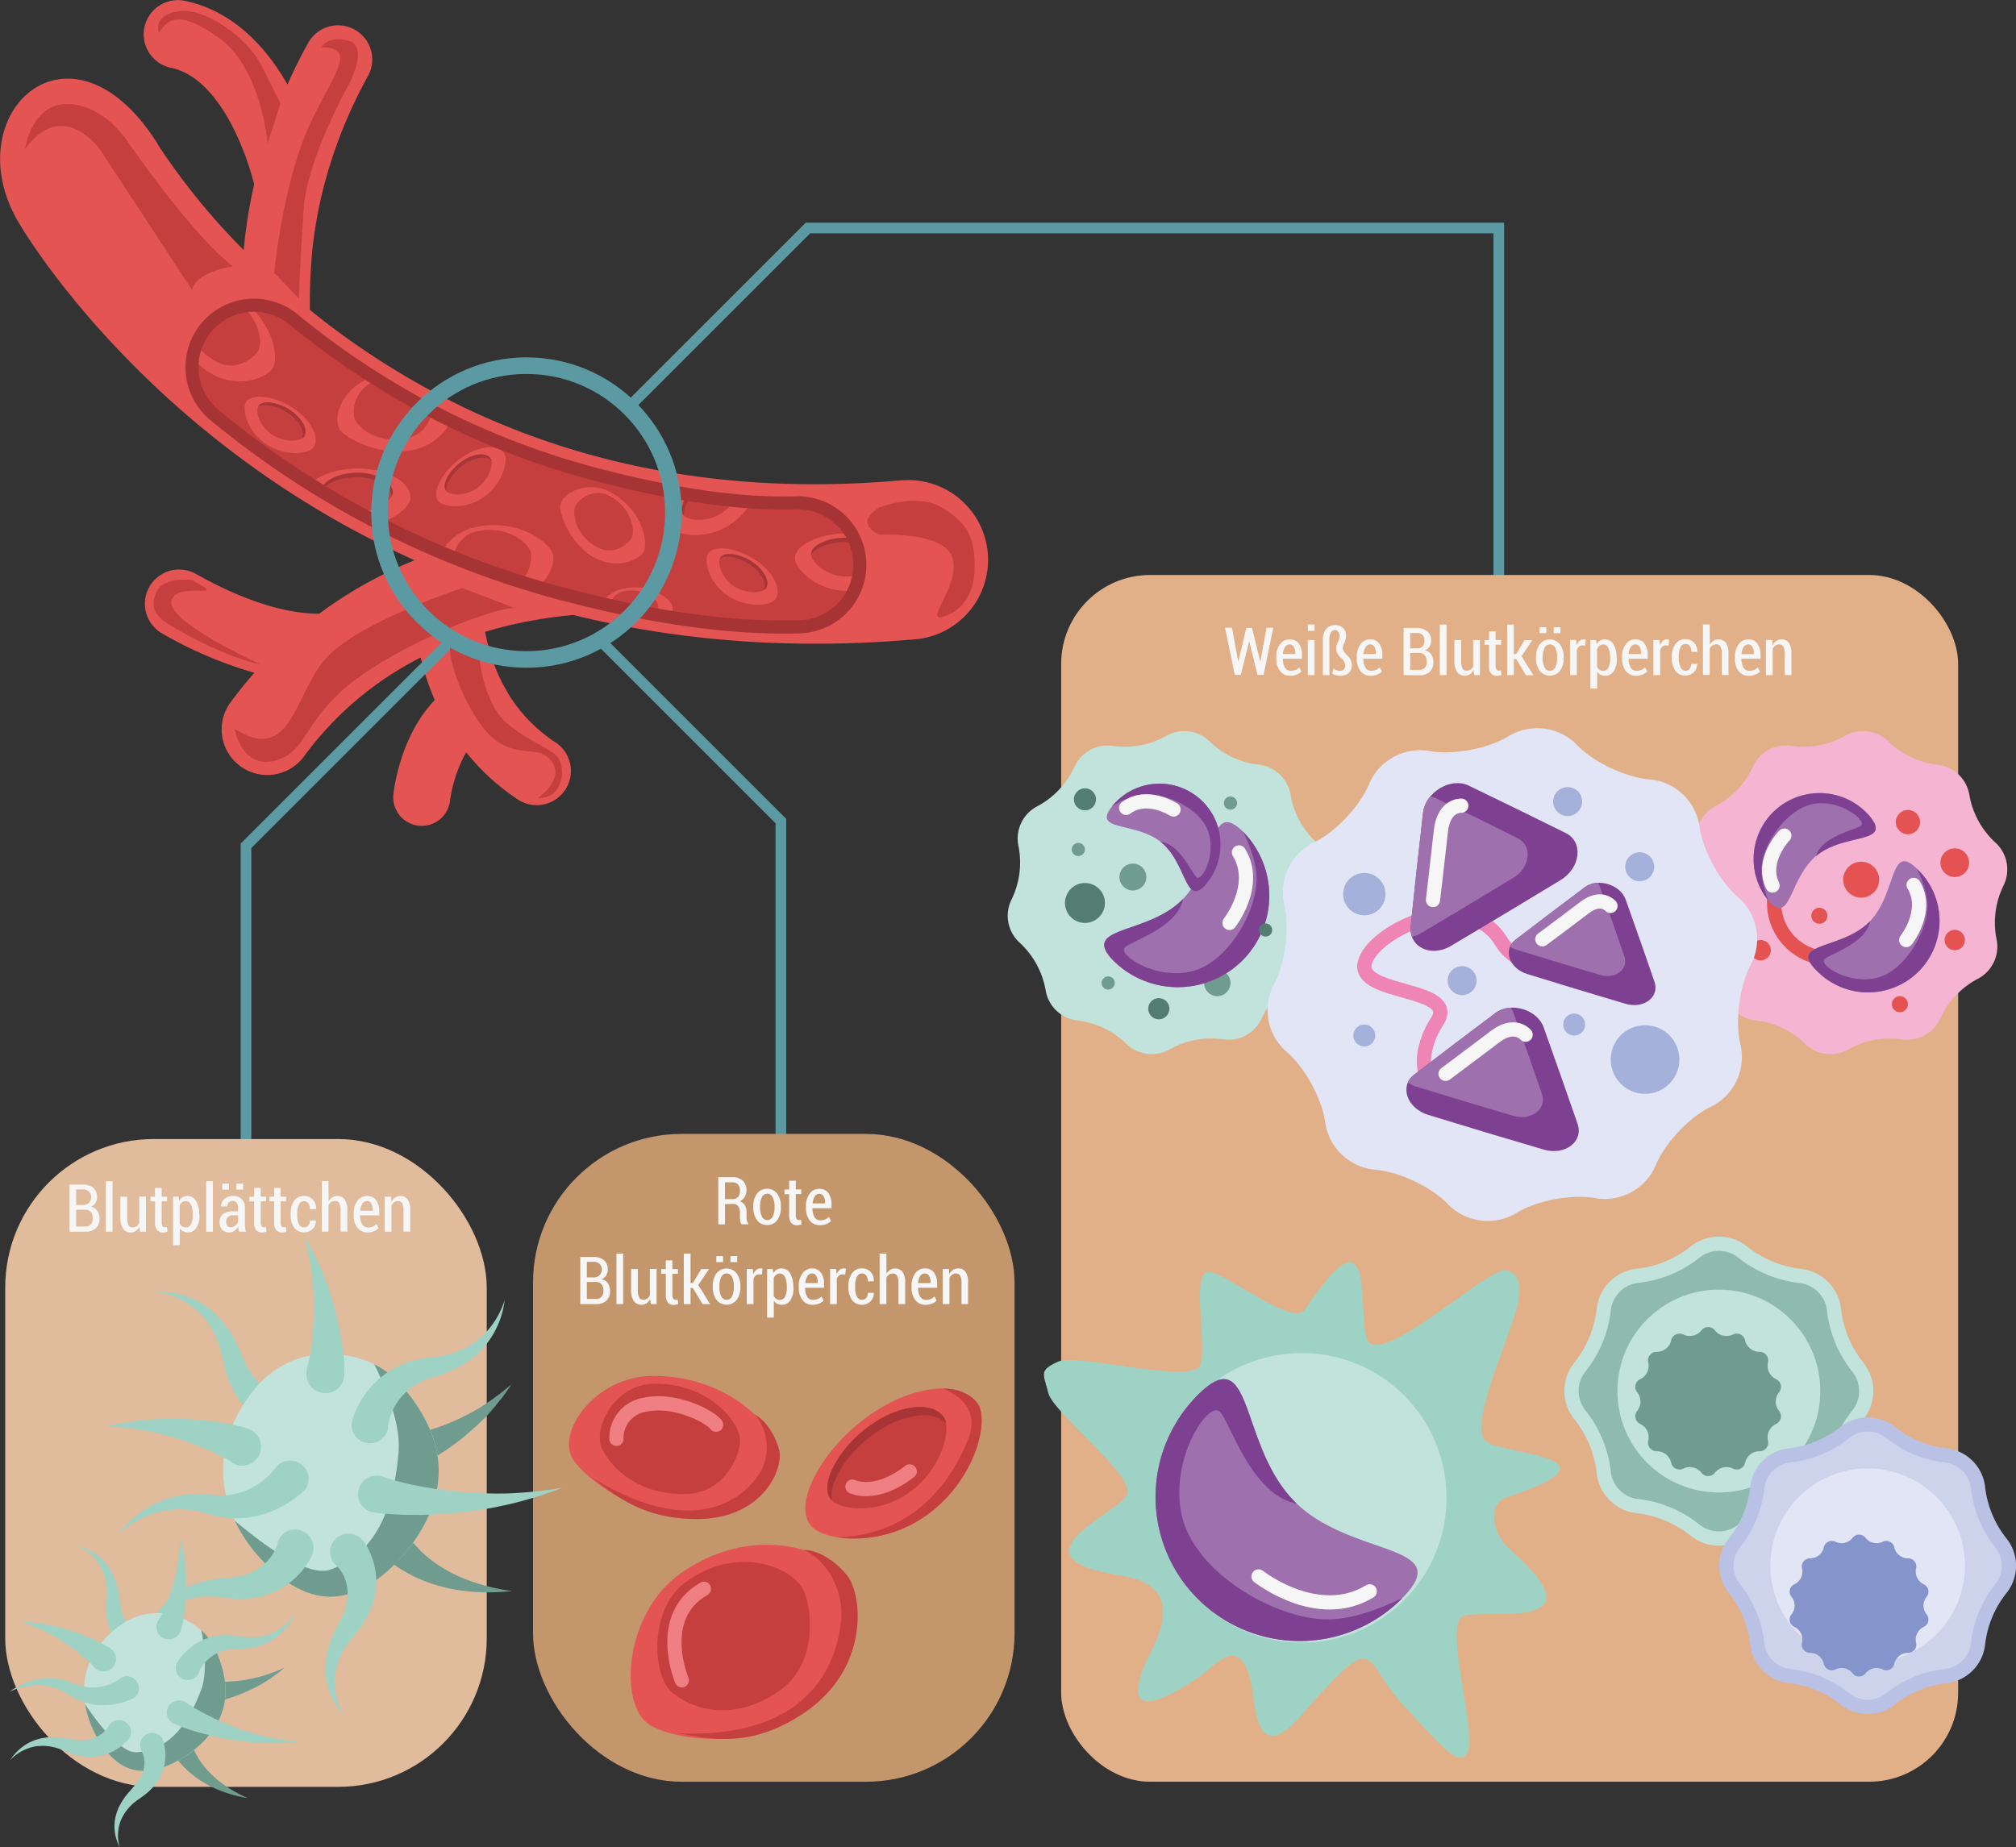 <svg id="Ebene_1" data-name="Ebene 1" xmlns="http://www.w3.org/2000/svg" xmlns:xlink="http://www.w3.org/1999/xlink" viewBox="0 0 598.49 548.5"><rect x="0" y="0" width="598.49" height="548.5" fill="#333333" stroke="none"/><defs><clipPath id="clip-path" transform="translate(0 -25.75)"><path d="M232.3,211.94c-18.22,0-39.35-3.09-62.93-9.21l-.65-.16a273.53,273.53,0,0,1-36.1-12.07,271.17,271.17,0,0,1-29.49-14.37c-7.3-4.12-14.5-8.65-21.42-13.45-6.16-4.28-12.24-8.87-18-13.66a18.42,18.42,0,0,1,23.41-28.45c5,4.15,10.31,8.14,15.65,11.85,6,4.15,12.22,8.06,18.53,11.63a233.2,233.2,0,0,0,25.48,12.42,234.48,234.48,0,0,0,31.2,10.42l.69.18c22.39,5.81,41.76,8.48,57.56,8a18.42,18.42,0,0,1,1.22,36.82Q234.9,211.94,232.3,211.94Z" style="fill:none"/></clipPath></defs><path d="M267.79,168.36c-61.15,5.48-115.67-8.07-162.07-40.27-4.88-3.39-9.45-6.85-13.71-10.3,0-.11,0-.22,0-.33a157.51,157.51,0,0,1,.89-19.12A134,134,0,0,1,96.16,81a141.17,141.17,0,0,1,13.09-32.68,10.15,10.15,0,0,0-4-13.79,9.67,9.67,0,0,0-1.79-.77,10.13,10.13,0,0,0-12,4.77q-3.33,6-6.12,12.28C77.46,37.06,67,28.49,54.88,26a10.15,10.15,0,0,0-4.14,19.88C59.69,47.71,65.94,57,69.61,64.46a87.41,87.41,0,0,1,5.85,16c-.15.63-.29,1.26-.43,1.89a154.92,154.92,0,0,0-2.7,17.64A198.69,198.69,0,0,1,47.77,70.05c4.55,7.23,21.27,33.71-.13-.19-.44-.68-.72-1.13-.85-1.35l0-.06c-26-41.24-60.6-8.55-41,23.8,1,1.65,24.06,40.84,72.93,74.76a277,277,0,0,0,44.36,25.1,134.28,134.28,0,0,0-16.8,8.26A126.44,126.44,0,0,0,94.75,208c-7.6,0-19.57-2.26-36.57-11.82a10.15,10.15,0,1,0-10,17.7,123,123,0,0,0,27.36,11.66q-3.59,4-6.83,8.42A13.54,13.54,0,1,0,90.51,250a97.32,97.32,0,0,1,34.37-29,76.66,76.66,0,0,0,4.19,12.63c-10.43,10.81-12.2,27.18-12.29,28.05a8.46,8.46,0,0,0,7.58,9.26,8.64,8.64,0,0,0,2.1-.05,8.46,8.46,0,0,0,7.16-7.53,41.1,41.1,0,0,1,4.77-14.21,67.22,67.22,0,0,0,15.79,14.29,10.16,10.16,0,0,0,11.09-17,46.39,46.39,0,0,1-14.12-14.26L149,228.34a54.28,54.28,0,0,1-4.44-12.41q-.3-1.31-.54-2.55c2.11-.64,4.25-1.22,6.44-1.76a133.69,133.69,0,0,1,19.75-3.25c32.14,7.94,66.34,10.36,101.82,7.18.48,0,1-.1,1.42-.17a23.69,23.69,0,0,0-5.65-47Z" transform="translate(0 -25.75)" style="fill:#e45453"/><path d="M47.77,70.05l-1.06-1.68.08.14.85,1.35A2.14,2.14,0,0,0,47.77,70.05Z" transform="translate(0 -25.75)" style="fill:#e45453"/><path d="M232.3,211.94c-18.22,0-39.35-3.09-62.93-9.21l-.65-.16a273.53,273.53,0,0,1-36.1-12.07,271.17,271.17,0,0,1-29.49-14.37c-7.3-4.12-14.5-8.65-21.42-13.45-6.16-4.28-12.24-8.87-18-13.66a18.42,18.42,0,0,1,23.41-28.45c5,4.15,10.31,8.14,15.65,11.85,6,4.15,12.22,8.06,18.53,11.63a233.2,233.2,0,0,0,25.48,12.42,234.48,234.48,0,0,0,31.2,10.42l.69.18c22.39,5.81,41.76,8.48,57.56,8a18.42,18.42,0,0,1,1.22,36.82Q234.9,211.94,232.3,211.94Z" transform="translate(0 -25.75)" style="fill:#c53f3e"/><path d="M106.4,87.9" transform="translate(0 -25.75)" style="fill:#e45453"/><g style="clip-path:url(#clip-path)"><path d="M217.43,193.16" transform="translate(0 -25.75)" style="fill:none;stroke:#e5b3b3;stroke-linecap:round;stroke-miterlimit:10;stroke-width:49.265px"/><path d="M111.46,137.56c-9.31,2.13-13.74,12.63-10,16.46,2.58,2.62,12.76,7.63,21.92,5.18s12.74-11.17,11.27-14.09C132.4,140.62,123,134.92,111.46,137.56Z" transform="translate(0 -25.75)" style="fill:#e45453;fill-rule:evenodd"/><path d="M111.79,138.84c-6.23,1.59-8.14,9.59-5.93,12.38,3.39,4.28,9.55,6.1,15.75,4.44s7.08-8.39,6.68-10.46C127.6,141.68,120.38,136.65,111.79,138.84Z" transform="translate(0 -25.75)" style="fill:#c53f3e;fill-rule:evenodd"/><path d="M104.89,156.22c19.12,5.45,20,.5,26.67-6.57,3.2-3.36.49-6.45-2.13-8.36-4.07-1.33-9-6.14-18-3.73-10.58,2.85-13.74,12.63-10,16.46A12.08,12.08,0,0,0,104.89,156.22Z" transform="translate(0 -25.75)" style="fill:none"/><path d="M184.69,200.59c-5.94,1.36-8.77,8.06-6.37,10.5,1.65,1.67,8.14,4.87,14,3.31s8.14-7.13,7.2-9C198.05,202.54,192,198.9,184.69,200.59Z" transform="translate(0 -25.75)" style="fill:#e45453;fill-rule:evenodd"/><path d="M184.9,201.41c-4,1-5.2,6.12-3.79,7.9a9.55,9.55,0,0,0,10,2.83c4-1.06,4.52-5.35,4.26-6.68C195,203.22,190.38,200,184.9,201.41Z" transform="translate(0 -25.75)" style="fill:#c53f3e;fill-rule:evenodd"/><path d="M180.49,212.49c12.2,3.48,12.74.32,17-4.19,2-2.14.32-4.11-1.36-5.33-2.59-.85-5.76-3.92-11.46-2.38-6.76,1.81-8.77,8.06-6.37,10.5A7.59,7.59,0,0,0,180.49,212.49Z" transform="translate(0 -25.75)" style="fill:none"/><path d="M140.79,182.35c-9.31,2.14-13.75,12.63-10,16.46,2.58,2.62,12.75,7.64,21.92,5.18S165.47,192.82,164,189.9C161.73,185.41,152.29,179.71,140.79,182.35Z" transform="translate(0 -25.75)" style="fill:#e45453;fill-rule:evenodd"/><path d="M141.12,183.63c-6.23,1.59-8.14,9.6-5.93,12.38,3.38,4.28,9.55,6.1,15.74,4.44s7.09-8.39,6.68-10.46C156.93,186.47,149.71,181.44,141.12,183.63Z" transform="translate(0 -25.75)" style="fill:#c53f3e;fill-rule:evenodd"/><path d="M134.21,201c19.12,5.45,20,.5,26.68-6.57,3.19-3.36.49-6.45-2.13-8.36-4.07-1.32-9-6.13-18-3.73-10.59,2.85-13.75,12.63-10,16.46A12.16,12.16,0,0,0,134.21,201Z" transform="translate(0 -25.75)" style="fill:none"/><path d="M69.12,113.08c-8.36-4.61-18.66.26-18.41,5.62.17,3.68,4.42,14.2,12.88,18.47s17,.17,17.8-3C82.69,129.33,79.46,118.79,69.12,113.08Z" transform="translate(0 -25.75)" style="fill:#e45453;fill-rule:evenodd"/><path d="M68.51,114.26c-5.7-3-12.46,1.72-12.67,5.27-.33,5.45,3,10.92,8.78,13.81s10.87-1.53,11.95-3.34C78.41,126.92,76.38,118.35,68.51,114.26Z" transform="translate(0 -25.75)" style="fill:#c53f3e;fill-rule:evenodd"/><path d="M51.78,122.61C62.4,139.42,66.33,136.29,76,135.49c4.63-.37,4.67-4.47,4-7.65-2.15-3.7-2.64-10.59-10.91-14.76-9.79-4.93-18.66.26-18.41,5.62A12.18,12.18,0,0,0,51.78,122.61Z" transform="translate(0 -25.75)" style="fill:none"/><path d="M181.31,171.93c-6.81-3.76-15.2.21-15,4.57.14,3,3.6,11.56,10.49,15.05s13.8.13,14.49-2.44C192.36,185.16,189.73,176.58,181.31,171.93Z" transform="translate(0 -25.75)" style="fill:#e45453;fill-rule:evenodd"/><path d="M180.82,172.89c-4.65-2.42-10.15,1.4-10.32,4.29-.27,4.44,2.48,8.89,7.14,11.25s8.86-1.25,9.74-2.73C188.87,183.2,187.22,176.22,180.82,172.89Z" transform="translate(0 -25.75)" style="fill:#c53f3e;fill-rule:evenodd"/><path d="M167.19,179.69c8.65,13.69,11.85,11.14,19.76,10.49,3.76-.31,3.8-3.65,3.24-6.23-1.75-3-2.15-8.63-8.88-12-8-4-15.2.21-15,4.57A9.85,9.85,0,0,0,167.19,179.69Z" transform="translate(0 -25.75)" style="fill:none"/><path d="M207.52,167.1c-6.67,5.25-10.74,13.64-6.79,16.24,2.71,1.78,10.71,2.46,17.38-2.8s8.69-13.82,6.78-16.24C222,160.59,214.19,161.84,207.52,167.1Z" transform="translate(0 -25.75)" style="fill:#e45453;fill-rule:evenodd"/><path d="M208.1,168.25c-4.51,3.56-7.26,9.23-4.59,11,1.83,1.21,7.24,1.66,11.75-1.89s5.87-9.34,4.58-11C217.87,163.86,212.61,164.71,208.1,168.25Z" transform="translate(0 -25.75)" style="fill:#c53f3e;fill-rule:evenodd"/><path d="M208.7,169.5c4.36-3.44,9.43-4.34,11.54-2.12a2.17,2.17,0,0,0-.4-1c-2-2.51-7.23-1.66-11.74,1.88-4.25,3.36-6.94,8.59-5,10.65C202.69,176.42,205.14,172.3,208.7,169.5Z" transform="translate(0 -25.75)" style="fill:#a73535;fill-rule:evenodd"/><path d="M204,184.45c11.74-.4,17.22-8.79,19.57-14.72,1.7-4.3-1.22-6.49-3.79-7.56-3.56,0-8.12,1.67-12.25,4.93-6.67,5.25-10.74,13.64-6.79,16.24A8.83,8.83,0,0,0,204,184.45Z" transform="translate(0 -25.75)" style="fill:none"/><path d="M136,162.39c-5.21,4.1-8.38,10.64-5.3,12.67,2.12,1.39,8.36,1.92,13.56-2.18s6.78-10.79,5.3-12.67C147.26,157.31,141.18,158.29,136,162.39Z" transform="translate(0 -25.75)" style="fill:#e45453;fill-rule:evenodd"/><path d="M136.43,163.29c-3.52,2.77-5.66,7.2-3.58,8.57,1.43.94,5.65,1.3,9.17-1.48s4.58-7.29,3.58-8.56C144.06,159.86,140,160.52,136.43,163.29Z" transform="translate(0 -25.75)" style="fill:#c53f3e;fill-rule:evenodd"/><path d="M136.9,164.26c3.41-2.68,7.36-3.39,9-1.65a1.68,1.68,0,0,0-.31-.79c-1.54-2-5.65-1.3-9.17,1.47-3.32,2.62-5.41,6.7-3.89,8.31C132.21,169.66,134.12,166.45,136.9,164.26Z" transform="translate(0 -25.75)" style="fill:#a73535;fill-rule:evenodd"/><path d="M133.23,175.93c9.16-.31,13.44-6.86,15.27-11.49,1.32-3.35-.95-5.07-3-5.9-2.78,0-6.34,1.31-9.56,3.85-5.21,4.1-8.38,10.64-5.3,12.67A6.64,6.64,0,0,0,133.23,175.93Z" transform="translate(0 -25.75)" style="fill:none"/><path d="M223.58,191.58c-5.63-3.49-12.87-4.24-13.72-.65-.59,2.47,1,8.51,6.68,12s12.46,2.68,13.73.64C232.21,200.45,229.22,195.07,223.58,191.58Z" transform="translate(0 -25.75)" style="fill:#e45453;fill-rule:evenodd"/><path d="M222.89,192.32c-3.81-2.36-8.7-2.87-9.28-.44-.39,1.67.71,5.75,4.52,8.11s8.42,1.82,9.27.44C228.72,198.31,226.69,194.68,222.89,192.32Z" transform="translate(0 -25.75)" style="fill:#c53f3e;fill-rule:evenodd"/><path d="M222.14,193.09c3.68,2.28,5.7,5.76,4.63,7.9a1.75,1.75,0,0,0,.63-.56c1.32-2.12-.71-5.75-4.51-8.11-3.6-2.23-8.15-2.8-9.14-.82C215.45,190.52,219.13,191.23,222.14,193.09Z" transform="translate(0 -25.75)" style="fill:#a73535;fill-rule:evenodd"/><path d="M209.91,193.62c3.43,8.51,11.05,10.29,16,10.43,3.6.1,4.44-2.63,4.54-4.79-.92-2.63-3.4-5.52-6.89-7.68-5.63-3.49-12.87-4.24-13.72-.65A6.82,6.82,0,0,0,209.91,193.62Z" transform="translate(0 -25.75)" style="fill:none"/><path d="M86.45,146.55c-5.63-3.49-12.87-4.24-13.72-.65-.58,2.47,1,8.51,6.68,12s12.46,2.68,13.73.64C95.08,155.42,92.09,150,86.45,146.55Z" transform="translate(0 -25.75)" style="fill:#e45453;fill-rule:evenodd"/><path d="M85.76,147.29c-3.81-2.36-8.7-2.87-9.28-.44-.39,1.67.71,5.75,4.52,8.11s8.42,1.82,9.27.44C91.59,153.28,89.56,149.65,85.76,147.29Z" transform="translate(0 -25.75)" style="fill:#c53f3e;fill-rule:evenodd"/><path d="M85,148.06c3.68,2.28,5.7,5.76,4.63,7.9a1.67,1.67,0,0,0,.63-.56c1.32-2.12-.71-5.75-4.51-8.11-3.6-2.23-8.15-2.8-9.14-.82C78.33,145.49,82,146.2,85,148.06Z" transform="translate(0 -25.75)" style="fill:#a73535;fill-rule:evenodd"/><path d="M72.78,148.59c3.43,8.51,11,10.29,16,10.43,3.6.1,4.44-2.63,4.54-4.79-.92-2.63-3.4-5.52-6.89-7.68-5.63-3.49-12.87-4.24-13.72-.65A6.82,6.82,0,0,0,72.78,148.59Z" transform="translate(0 -25.75)" style="fill:none"/><path d="M251.63,184.12c-8.49-.11-16.92,3.85-15.49,8.36,1,3.09,6.78,8.64,15.27,8.76s15.45-5.29,15.49-8.36C267,188.15,260.12,184.23,251.63,184.12Z" transform="translate(0 -25.75)" style="fill:#e45453;fill-rule:evenodd"/><path d="M251.36,185.39c-5.74-.08-11.44,2.6-10.47,5.65.66,2.08,4.58,5.84,10.32,5.91s10.43-3.57,10.46-5.64C261.71,188.11,257.09,185.46,251.36,185.39Z" transform="translate(0 -25.75)" style="fill:#c53f3e;fill-rule:evenodd"/><path d="M251,186.73c5.55.07,10.06,2.56,10.31,5.62a2.29,2.29,0,0,0,.32-1c0-3.2-4.58-5.85-10.31-5.92-5.42-.07-10.8,2.31-10.57,5.13C242,188.33,246.51,186.67,251,186.73Z" transform="translate(0 -25.75)" style="fill:#a73535;fill-rule:evenodd"/><path d="M238,195.39c9.38,7.08,18.92,4,24.47.87,4-2.27,3.13-5.82,1.81-8.26-2.74-2.28-7.37-3.81-12.63-3.88-8.49-.11-16.92,3.85-15.49,8.36A8.67,8.67,0,0,0,238,195.39Z" transform="translate(0 -25.75)" style="fill:none"/><path d="M106.59,164.85c-8.49-.11-16.92,3.85-15.49,8.35,1,3.09,6.78,8.65,15.27,8.76s15.45-5.28,15.49-8.36C121.92,168.88,115.08,165,106.59,164.85Z" transform="translate(0 -25.75)" style="fill:#e45453;fill-rule:evenodd"/><path d="M106.32,166.11c-5.75-.07-11.44,2.61-10.47,5.65.66,2.09,4.58,5.85,10.32,5.92s10.43-3.57,10.46-5.65C116.67,168.84,112.05,166.19,106.32,166.11Z" transform="translate(0 -25.75)" style="fill:#c53f3e;fill-rule:evenodd"/><path d="M106,167.46c5.55.07,10.06,2.56,10.3,5.61a2.17,2.17,0,0,0,.33-1c0-3.19-4.58-5.84-10.31-5.92-5.42-.07-10.8,2.32-10.57,5.14C97,169.06,101.47,167.4,106,167.46Z" transform="translate(0 -25.75)" style="fill:#a73535;fill-rule:evenodd"/><path d="M92.94,176.12c9.38,7.08,18.92,4,24.47.86,4-2.27,3.13-5.81,1.81-8.26-2.75-2.27-7.37-3.81-12.63-3.87-8.49-.11-16.92,3.85-15.49,8.35A8.6,8.6,0,0,0,92.94,176.12Z" transform="translate(0 -25.75)" style="fill:none"/></g><path d="M36,41.94" transform="translate(0 -25.75)" style="fill:none;stroke:#c53f3e;stroke-miterlimit:10;stroke-width:0.352px"/><path d="M7.43,70.05s1.93-13.89,13-13.41S38.3,68.37,38.3,68.37s18.81,27.34,30.87,36.5c0,0-10.47,1.22-12.23,6.88L29.62,70.05S18.53,54.53,7.43,70.05Z" transform="translate(0 -25.75)" style="fill:#c53f3e"/><polyline points="186.66 120.89 239.85 67.71 444.94 67.71 444.94 174.62" style="fill:none;stroke:#5b99a3;stroke-miterlimit:10;stroke-width:3.167px"/><rect x="315.03" y="170.74" width="266.28" height="358.33" rx="26.39" style="fill:#e2b088"/><path d="M374.11,222.16h.06l1.82-10H378l-2.88,14h-1.8l-2.45-9.95h-.05l-2.46,9.95h-1.8l-2.88-14h2.06l1.83,9.94h.06L370,212.2h1.7Z" transform="translate(0 -25.75)" style="fill:#f6f6f6"/><path d="M383,226.42a3.63,3.63,0,0,1-3-1.43,5.84,5.84,0,0,1-1.1-3.7v-.45a6.12,6.12,0,0,1,1.09-3.76,3.42,3.42,0,0,1,2.87-1.47,3.15,3.15,0,0,1,2.71,1.26,5.59,5.59,0,0,1,.93,3.39v1.1h-5.65a5.14,5.14,0,0,0,.57,2.58,1.89,1.89,0,0,0,1.76,1,3.64,3.64,0,0,0,1.42-.26,3.7,3.7,0,0,0,1.12-.74l.63,1.21a4,4,0,0,1-1.37.9A4.73,4.73,0,0,1,383,226.42Zm-.18-9.31a1.54,1.54,0,0,0-1.35.79,4.65,4.65,0,0,0-.62,2.07h3.68v-.22a4,4,0,0,0-.41-1.91A1.42,1.42,0,0,0,382.77,217.11Z" transform="translate(0 -25.75)" style="fill:#f6f6f6"/><path d="M390.26,213.07h-2V211.2h2Zm0,13.15h-2V215.8h2Z" transform="translate(0 -25.75)" style="fill:#f6f6f6"/><path d="M394.67,226.22h-1.95V215.74a4.76,4.76,0,0,1,1-3.22,3.37,3.37,0,0,1,2.68-1.15,3.23,3.23,0,0,1,2.29.83,3.05,3.05,0,0,1,.9,2.37,4.75,4.75,0,0,1-.48,2.07,4.14,4.14,0,0,0-.48,1.67c0,.49.45,1.19,1.34,2.1a4,4,0,0,1,1.35,2.73,3.15,3.15,0,0,1-.92,2.46,3.68,3.68,0,0,1-2.53.82,5.51,5.51,0,0,1-1.37-.19,2.55,2.55,0,0,1-1-.49l.39-1.48a3.66,3.66,0,0,0,.86.48,2.73,2.73,0,0,0,1.05.21,1.45,1.45,0,0,0,1.17-.48,1.85,1.85,0,0,0,.41-1.27A3.66,3.66,0,0,0,398,221a3.91,3.91,0,0,1-1.34-2.7,4.4,4.4,0,0,1,.5-1.87,4.09,4.09,0,0,0,.51-1.77,2.07,2.07,0,0,0-.41-1.33,1.17,1.17,0,0,0-.93-.51,1.39,1.39,0,0,0-1.23.76,4.16,4.16,0,0,0-.46,2.15Z" transform="translate(0 -25.75)" style="fill:#f6f6f6"/><path d="M406.93,226.42a3.65,3.65,0,0,1-3.05-1.43,5.9,5.9,0,0,1-1.1-3.7v-.45a6.12,6.12,0,0,1,1.1-3.76,3.42,3.42,0,0,1,2.87-1.47,3.17,3.17,0,0,1,2.71,1.26,5.65,5.65,0,0,1,.92,3.39v1.1h-5.65a5,5,0,0,0,.58,2.58,1.87,1.87,0,0,0,1.75,1,3.69,3.69,0,0,0,1.43-.26,3.78,3.78,0,0,0,1.11-.74l.64,1.21a4.08,4.08,0,0,1-1.37.9A4.8,4.8,0,0,1,406.93,226.42Zm-.18-9.31a1.52,1.52,0,0,0-1.35.79,4.64,4.64,0,0,0-.63,2.07h3.69v-.22a3.83,3.83,0,0,0-.42-1.91A1.4,1.4,0,0,0,406.75,217.11Z" transform="translate(0 -25.75)" style="fill:#f6f6f6"/><path d="M416.69,226.22v-14h3.88a4.77,4.77,0,0,1,3.14,1,3.47,3.47,0,0,1,1.13,2.83,3.13,3.13,0,0,1-.49,1.74,2.84,2.84,0,0,1-1.37,1.11,2.75,2.75,0,0,1,1.88,1.16,3.88,3.88,0,0,1,.66,2.26,3.8,3.8,0,0,1-1.11,2.95,4.35,4.35,0,0,1-3.06,1Zm1.95-7.94h2.22a2,2,0,0,0,1.48-.62,2.31,2.31,0,0,0,.54-1.65,2.34,2.34,0,0,0-.59-1.73,2.38,2.38,0,0,0-1.72-.58h-1.93Zm0,1.4v5h2.71a2.07,2.07,0,0,0,1.63-.64,2.59,2.59,0,0,0,.58-1.83,2.87,2.87,0,0,0-.56-1.85,2.07,2.07,0,0,0-1.59-.73h-2.77Z" transform="translate(0 -25.75)" style="fill:#f6f6f6"/><path d="M429.44,226.22h-2v-15h2Z" transform="translate(0 -25.75)" style="fill:#f6f6f6"/><path d="M437.43,224.7a3.31,3.31,0,0,1-1.08,1.27,2.81,2.81,0,0,1-3.76-.66,5.84,5.84,0,0,1-.81-3.43V215.8h2v6.09a5,5,0,0,0,.39,2.35,1.27,1.27,0,0,0,1.17.67,2.09,2.09,0,0,0,2-1.3V215.8h2v10.42h-1.67Z" transform="translate(0 -25.75)" style="fill:#f6f6f6"/><path d="M444,213.21v2.59h1.63v1.4H444v6.2a2,2,0,0,0,.25,1.15.78.78,0,0,0,.65.34,1.45,1.45,0,0,0,.3,0l.34-.09.2,1.35a3.21,3.21,0,0,1-.62.22,3.29,3.29,0,0,1-.71.08,2.17,2.17,0,0,1-1.75-.73,3.5,3.5,0,0,1-.62-2.29v-6.2H440.7v-1.4h1.38v-2.59Z" transform="translate(0 -25.75)" style="fill:#f6f6f6"/><path d="M450.13,221.44h-.73v4.78h-1.95v-15h1.95V220h.68l2.51-4.15h2.3l-3.19,4.74,3.53,5.68H453Z" transform="translate(0 -25.75)" style="fill:#f6f6f6"/><path d="M456,220.89a6.25,6.25,0,0,1,1.1-3.8,3.81,3.81,0,0,1,6,0,6.25,6.25,0,0,1,1.1,3.8v.26a6.12,6.12,0,0,1-1.1,3.8,3.83,3.83,0,0,1-6,0,6.18,6.18,0,0,1-1.1-3.8Zm3.05-7.14h-2V212h2Zm-1.08,7.4a6,6,0,0,0,.53,2.73,1.74,1.74,0,0,0,1.63,1.06,1.71,1.71,0,0,0,1.6-1.07,6,6,0,0,0,.54-2.72v-.26a6,6,0,0,0-.54-2.71,1.75,1.75,0,0,0-3.23,0,6,6,0,0,0-.53,2.71Zm5.28-7.4h-2V212h2Z" transform="translate(0 -25.75)" style="fill:#f6f6f6"/><path d="M470.59,217.43l-.85-.05a1.48,1.48,0,0,0-1,.37,2.46,2.46,0,0,0-.63,1.05v7.42h-2V215.8h1.8l.13,1.54a3.32,3.32,0,0,1,.89-1.27,1.83,1.83,0,0,1,1.24-.46,1.79,1.79,0,0,1,.34,0,2,2,0,0,1,.29.09Z" transform="translate(0 -25.75)" style="fill:#f6f6f6"/><path d="M480,221.34a6.59,6.59,0,0,1-.92,3.69,2.9,2.9,0,0,1-2.57,1.39,3,3,0,0,1-1.36-.3,2.76,2.76,0,0,1-1-.9v5h-2V215.8h1.67l.18,1.25a3.14,3.14,0,0,1,1-1.07,2.7,2.7,0,0,1,1.43-.37,2.86,2.86,0,0,1,2.58,1.51,7.7,7.7,0,0,1,.92,4Zm-2-.21a6.94,6.94,0,0,0-.51-2.88,1.65,1.65,0,0,0-1.55-1.12,1.71,1.71,0,0,0-1.1.36,2.53,2.53,0,0,0-.72,1v5.24a2.15,2.15,0,0,0,.72.91,1.89,1.89,0,0,0,1.11.32,1.64,1.64,0,0,0,1.54-1,5.66,5.66,0,0,0,.51-2.61Z" transform="translate(0 -25.75)" style="fill:#f6f6f6"/><path d="M485.65,226.42a3.65,3.65,0,0,1-3-1.43,5.9,5.9,0,0,1-1.1-3.7v-.45a6.06,6.06,0,0,1,1.1-3.76,3.4,3.4,0,0,1,2.86-1.47,3.15,3.15,0,0,1,2.71,1.26,5.59,5.59,0,0,1,.93,3.39v1.1h-5.65a5,5,0,0,0,.58,2.58,1.87,1.87,0,0,0,1.75,1,3.69,3.69,0,0,0,1.43-.26,3.78,3.78,0,0,0,1.11-.74l.64,1.21a4.18,4.18,0,0,1-1.37.9A4.8,4.8,0,0,1,485.65,226.42Zm-.19-9.31a1.51,1.51,0,0,0-1.34.79,4.52,4.52,0,0,0-.63,2.07h3.69v-.22a3.83,3.83,0,0,0-.42-1.91A1.41,1.41,0,0,0,485.46,217.11Z" transform="translate(0 -25.75)" style="fill:#f6f6f6"/><path d="M495.33,217.43l-.85-.05a1.44,1.44,0,0,0-1,.37,2.28,2.28,0,0,0-.63,1.05v7.42h-2V215.8h1.8l.14,1.54a3.3,3.3,0,0,1,.88-1.27,1.75,1.75,0,0,1,1.87-.34Z" transform="translate(0 -25.75)" style="fill:#f6f6f6"/><path d="M500.36,224.94a1.55,1.55,0,0,0,1.21-.56,2.2,2.2,0,0,0,.49-1.51h1.76l0,0a3.27,3.27,0,0,1-1,2.49,3.66,3.66,0,0,1-5.46-.46,6.3,6.3,0,0,1-1.05-3.75v-.36a6.3,6.3,0,0,1,1.05-3.75,3.42,3.42,0,0,1,3-1.48,3.31,3.31,0,0,1,2.54,1,3.79,3.79,0,0,1,1,2.74l0,0h-1.77a2.84,2.84,0,0,0-.47-1.69,1.45,1.45,0,0,0-1.23-.65,1.63,1.63,0,0,0-1.58,1.06,6.46,6.46,0,0,0-.49,2.67v.36a6.34,6.34,0,0,0,.49,2.69A1.63,1.63,0,0,0,500.36,224.94Z" transform="translate(0 -25.75)" style="fill:#f6f6f6"/><path d="M507.6,217.2a3.52,3.52,0,0,1,1.09-1.17,2.58,2.58,0,0,1,1.44-.42,2.66,2.66,0,0,1,2.22,1,5.24,5.24,0,0,1,.79,3.19v6.38h-2v-6.39a4,4,0,0,0-.41-2.07,1.38,1.38,0,0,0-1.23-.63,2,2,0,0,0-1.16.33,2.41,2.41,0,0,0-.78.91v7.85h-2v-15h2Z" transform="translate(0 -25.75)" style="fill:#f6f6f6"/><path d="M519.13,226.42a3.65,3.65,0,0,1-3-1.43,5.9,5.9,0,0,1-1.1-3.7v-.45a6.12,6.12,0,0,1,1.1-3.76,3.42,3.42,0,0,1,2.87-1.47,3.17,3.17,0,0,1,2.71,1.26,5.59,5.59,0,0,1,.93,3.39v1.1h-5.65a5.14,5.14,0,0,0,.57,2.58,1.89,1.89,0,0,0,1.76,1,3.64,3.64,0,0,0,1.42-.26,3.82,3.82,0,0,0,1.12-.74l.63,1.21a4,4,0,0,1-1.37.9A4.76,4.76,0,0,1,519.13,226.42Zm-.18-9.31a1.52,1.52,0,0,0-1.35.79A4.65,4.65,0,0,0,517,220h3.68v-.22a3.83,3.83,0,0,0-.42-1.91A1.4,1.4,0,0,0,519,217.11Z" transform="translate(0 -25.75)" style="fill:#f6f6f6"/><path d="M526.12,215.8l.11,1.55a3.52,3.52,0,0,1,1.12-1.28,2.63,2.63,0,0,1,1.53-.46,2.57,2.57,0,0,1,2.16,1,5.24,5.24,0,0,1,.78,3.18v6.41h-2v-6.4a3.8,3.8,0,0,0-.41-2.08,1.37,1.37,0,0,0-1.23-.61,1.94,1.94,0,0,0-1.16.35,2.5,2.5,0,0,0-.77,1v7.77h-2V215.8Z" transform="translate(0 -25.75)" style="fill:#f6f6f6"/><polyline points="178.06 190.05 231.82 243.81 231.82 342.94" style="fill:none;stroke:#5b99a3;stroke-miterlimit:10;stroke-width:3.167px"/><rect x="158.24" y="336.71" width="142.95" height="192.37" rx="44.12" style="fill:#c4966c"/><path d="M202,493c-16.49,11.61-18.64,38.87-9.17,44.92,6.51,4.16,28.93,8.31,44.94-3.93s17.6-34.8,13-40.43C243.82,484.86,222.39,478.6,202,493Z" transform="translate(0 -25.75)" style="fill:#e45453;fill-rule:evenodd"/><path d="M203.42,495.65c-10.93,8.14-9.77,27.86-3.88,32.66,9,7.36,21.89,7.09,32.71-1.19s8.48-24.34,6.47-28.8C235.3,490.75,218.5,484.43,203.42,495.65Z" transform="translate(0 -25.75)" style="fill:#c53f3e;fill-rule:evenodd"/><path d="M200.69,540.47c39.75-1.31,38.38-13.26,46.95-34.31,4.08-10-2.93-15.14-9.09-17.62C230,488.43,217.64,481,202,493c-18.49,14.16-18.64,38.87-9.17,44.92A21,21,0,0,0,200.69,540.47Z" transform="translate(0 -25.75)" style="fill:none"/><path d="M249.58,508.09c-1.5,11.64-9.15,34-48.25,32.38,8.91,1.39,20.91,4.86,37.12-5.89,20-13.29,17.6-35.44,13-41.07-2.67-3.29-7.68-7.47-12.94-7.54C244.71,488.45,251,497.38,249.58,508.09Z" transform="translate(0 -25.75)" style="fill:#c53f3e"/><path d="M202.41,524.7s-8-18.89,6.57-27.17" transform="translate(0 -25.75)" style="fill:none;stroke:#ef7f83;stroke-linecap:round;stroke-miterlimit:10;stroke-width:4.223px"/><path d="M193.42,434.33c-16.89.28-28.4,16.81-23.3,24.8,3.5,5.49,19.26,17.89,36,17s26.13-14.64,24.65-20.23C228.51,447.31,214.28,434,193.42,434.33Z" transform="translate(0 -25.75)" style="fill:#e45453;fill-rule:evenodd"/><path d="M193.52,436.67c-11.36.47-17.59,13.6-14.8,19.23C183,464.55,193,470,204.32,469.35s15.33-11.9,15.39-15.63C219.82,447.38,209.18,436,193.52,436.67Z" transform="translate(0 -25.75)" style="fill:#c53f3e;fill-rule:evenodd"/><path d="M175.21,464.19c31.06,16.44,34.32,8.18,48.53-1.58,6.76-4.64,3.22-11-.62-15.23-6.54-3.79-13.36-13.93-29.7-13.05-19.35,1.05-28.4,16.81-23.3,24.8A21.39,21.39,0,0,0,175.21,464.19Z" transform="translate(0 -25.75)" style="fill:none"/><path d="M224.54,464.69c-5.36,6.8-19.35,17.83-48.84-.22,6.35,4.76,14.33,12.2,30.69,12.35,20.22.19,26.36-15.05,24.89-20.64-.87-3.27-3.21-8.13-7.23-10.45A15.2,15.2,0,0,1,224.54,464.69Z" transform="translate(0 -25.75)" style="fill:#c53f3e"/><path d="M183,453a10,10,0,0,1,8.46-10.13c8.92-1.91,19.25,3.45,21.13,5.94" transform="translate(0 -25.75)" style="fill:none;stroke:#ef7f83;stroke-linecap:round;stroke-miterlimit:10;stroke-width:4.223px;fill-rule:evenodd"/><path d="M255.62,447.84c-13.24,10.43-21.3,27.06-13.46,32.21,5.37,3.54,21.23,4.88,34.46-5.54s17.23-27.41,13.45-32.2C284.27,434.94,268.84,437.42,255.62,447.84Z" transform="translate(0 -25.75)" style="fill:#e45453;fill-rule:evenodd"/><path d="M256.77,450.14c-8.94,7.05-14.39,18.29-9.1,21.77,3.63,2.39,14.35,3.3,23.3-3.74s11.64-18.53,9.09-21.77C276.14,441.42,265.71,443.1,256.77,450.14Z" transform="translate(0 -25.75)" style="fill:#c53f3e;fill-rule:evenodd"/><path d="M258,452.61c8.65-6.81,18.71-8.61,22.89-4.19a4.44,4.44,0,0,0-.79-2c-3.92-5-14.35-3.3-23.29,3.74-8.44,6.65-13.76,17-9.89,21.1C246,466.34,250.9,458.17,258,452.61Z" transform="translate(0 -25.75)" style="fill:#a73535;fill-rule:evenodd"/><path d="M248.62,482.26c23.29-.79,34.16-17.44,38.81-29.19,3.37-8.52-2.42-12.88-7.51-15-7.07-.09-16.11,3.32-24.3,9.77-13.24,10.43-21.3,27.06-13.46,32.21A17.2,17.2,0,0,0,248.62,482.26Z" transform="translate(0 -25.75)" style="fill:none"/><path d="M287.43,453.07c-4.65,11.75-15.52,28.4-38.81,29.19a36.92,36.92,0,0,0,28-7.75c13.23-10.42,17.23-27.41,13.45-32.2-2.2-2.81-5.81-4.18-10.15-4.24C285,440.19,290.8,444.55,287.43,453.07Z" transform="translate(0 -25.75)" style="fill:#c53f3e"/><path d="M253.06,467.19s6.8,3.42,17-4.52" transform="translate(0 -25.75)" style="fill:none;stroke:#ef7f83;stroke-linecap:round;stroke-miterlimit:10;stroke-width:4.223px"/><path d="M215.23,383.32v6h-2v-14h4.13a4.37,4.37,0,0,1,3.12,1,3.82,3.82,0,0,1,1.11,2.95,3.58,3.58,0,0,1-.52,1.92,3.39,3.39,0,0,1-1.48,1.28,2.66,2.66,0,0,1,1.56,1.21,4.18,4.18,0,0,1,.47,2.1v1.22a5.66,5.66,0,0,0,.13,1.2,1.71,1.71,0,0,0,.44.87v.22h-2a1.66,1.66,0,0,1-.43-1,9.71,9.71,0,0,1-.1-1.34v-1.18a2.9,2.9,0,0,0-.54-1.86,1.82,1.82,0,0,0-1.51-.68Zm0-1.5h2.07a2.27,2.27,0,0,0,1.79-.64,2.57,2.57,0,0,0,.58-1.81,2.84,2.84,0,0,0-.56-1.87,2.14,2.14,0,0,0-1.71-.66h-2.17Z" transform="translate(0 -25.75)" style="fill:#f6f6f6"/><path d="M223.63,384a6.2,6.2,0,0,1,1.09-3.8,3.8,3.8,0,0,1,6,0,6.14,6.14,0,0,1,1.11,3.8v.26a6.15,6.15,0,0,1-1.1,3.79,3.54,3.54,0,0,1-3,1.47,3.6,3.6,0,0,1-3-1.47,6.15,6.15,0,0,1-1.09-3.79Zm2,.26a6,6,0,0,0,.54,2.72,1.76,1.76,0,0,0,3.23,0,6,6,0,0,0,.53-2.72V384a6,6,0,0,0-.54-2.71,1.74,1.74,0,0,0-3.22,0,6,6,0,0,0-.54,2.71Z" transform="translate(0 -25.75)" style="fill:#f6f6f6"/><path d="M236.24,376.35v2.59h1.62v1.39h-1.62v6.2a2.07,2.07,0,0,0,.24,1.15.75.75,0,0,0,.65.34,1.55,1.55,0,0,0,.31,0l.34-.08.2,1.34a3,3,0,0,1-.62.22,3.36,3.36,0,0,1-.71.08,2.16,2.16,0,0,1-1.75-.73,3.42,3.42,0,0,1-.63-2.29v-6.2H232.9v-1.39h1.37v-2.59Z" transform="translate(0 -25.75)" style="fill:#f6f6f6"/><path d="M243.4,389.55a3.63,3.63,0,0,1-3.05-1.42,5.93,5.93,0,0,1-1.1-3.71V384a6.06,6.06,0,0,1,1.1-3.76,3.4,3.4,0,0,1,2.86-1.47,3.15,3.15,0,0,1,2.71,1.26,5.59,5.59,0,0,1,.93,3.39v1.1H241.2a5.18,5.18,0,0,0,.57,2.59,1.91,1.91,0,0,0,1.76,1,3.69,3.69,0,0,0,1.43-.26,3.59,3.59,0,0,0,1.11-.74l.64,1.21a4.37,4.37,0,0,1-1.37.91A5,5,0,0,1,243.4,389.55Zm-.19-9.31a1.53,1.53,0,0,0-1.34.79,4.52,4.52,0,0,0-.63,2.07h3.69v-.22a3.77,3.77,0,0,0-.42-1.9A1.4,1.4,0,0,0,243.21,380.24Z" transform="translate(0 -25.75)" style="fill:#f6f6f6"/><path d="M172.27,413V399h3.88a4.76,4.76,0,0,1,3.14.94,3.49,3.49,0,0,1,1.13,2.83,3.16,3.16,0,0,1-.49,1.74,2.91,2.91,0,0,1-1.37,1.12,2.72,2.72,0,0,1,1.88,1.16,3.88,3.88,0,0,1,.66,2.26A3.8,3.8,0,0,1,180,412a4.4,4.4,0,0,1-3.07,1Zm1.95-7.94h2.22a2,2,0,0,0,1.48-.61,2.3,2.3,0,0,0-1.77-4h-1.93Zm0,1.41v5h2.7a2.07,2.07,0,0,0,1.64-.64,2.63,2.63,0,0,0,.58-1.83,2.87,2.87,0,0,0-.56-1.85,2,2,0,0,0-1.59-.73h-2.77Z" transform="translate(0 -25.75)" style="fill:#f6f6f6"/><path d="M185,413h-2V398h2Z" transform="translate(0 -25.75)" style="fill:#f6f6f6"/><path d="M193,411.48a3.35,3.35,0,0,1-1.08,1.28,2.84,2.84,0,0,1-3.76-.66,5.88,5.88,0,0,1-.81-3.44v-6.07h2v6.09a5,5,0,0,0,.39,2.34,1.24,1.24,0,0,0,1.17.67,2.22,2.22,0,0,0,1.23-.33,2.32,2.32,0,0,0,.79-1v-7.8h2V413H193.2Z" transform="translate(0 -25.75)" style="fill:#f6f6f6"/><path d="M199.62,400v2.59h1.63V404h-1.63v6.2a2.05,2.05,0,0,0,.24,1.15.78.78,0,0,0,.65.34l.31,0,.34-.09.2,1.35a2.65,2.65,0,0,1-.62.21,2.76,2.76,0,0,1-.71.08,2.2,2.2,0,0,1-1.75-.72,3.47,3.47,0,0,1-.62-2.3V404h-1.38v-1.39h1.38V400Z" transform="translate(0 -25.75)" style="fill:#f6f6f6"/><path d="M205.71,408.23H205V413H203V398H205v8.75h.68l2.51-4.15h2.3l-3.19,4.73,3.53,5.68h-2.28Z" transform="translate(0 -25.75)" style="fill:#f6f6f6"/><path d="M211.6,407.68a6.23,6.23,0,0,1,1.1-3.8,3.81,3.81,0,0,1,6,0,6.23,6.23,0,0,1,1.1,3.8v.26a6.14,6.14,0,0,1-1.1,3.8,3.84,3.84,0,0,1-6,0,6.2,6.2,0,0,1-1.1-3.8Zm3.05-7.14h-2v-1.78h2Zm-1.08,7.4a6,6,0,0,0,.53,2.72,1.73,1.73,0,0,0,1.63,1.06,1.7,1.7,0,0,0,1.6-1.06,6,6,0,0,0,.54-2.72v-.26a6,6,0,0,0-.54-2.71,1.75,1.75,0,0,0-3.23,0,6,6,0,0,0-.53,2.71Zm5.28-7.4h-2v-1.78h2Z" transform="translate(0 -25.75)" style="fill:#f6f6f6"/><path d="M226.16,404.22l-.84-.05a1.46,1.46,0,0,0-1,.37,2.36,2.36,0,0,0-.63,1V413h-2V402.59h1.8l.13,1.54a3.36,3.36,0,0,1,.89-1.28,1.88,1.88,0,0,1,1.24-.45,1.79,1.79,0,0,1,.34,0,2,2,0,0,1,.29.08Z" transform="translate(0 -25.75)" style="fill:#f6f6f6"/><path d="M235.58,408.12a6.65,6.65,0,0,1-.92,3.7,2.93,2.93,0,0,1-2.57,1.38,3,3,0,0,1-1.36-.3,2.84,2.84,0,0,1-1-.89v5h-2V402.59h1.67l.18,1.25a3,3,0,0,1,1-1.07,2.7,2.7,0,0,1,1.43-.37,2.87,2.87,0,0,1,2.58,1.51,7.65,7.65,0,0,1,.92,4Zm-2-.2a7,7,0,0,0-.51-2.89,1.66,1.66,0,0,0-1.55-1.11,1.71,1.71,0,0,0-1.1.36,2.42,2.42,0,0,0-.73,1v5.25a2.13,2.13,0,0,0,.73.9,1.82,1.82,0,0,0,1.11.32,1.63,1.63,0,0,0,1.54-1,5.7,5.7,0,0,0,.51-2.62Z" transform="translate(0 -25.75)" style="fill:#f6f6f6"/><path d="M241.23,413.2a3.63,3.63,0,0,1-3-1.42,5.91,5.91,0,0,1-1.1-3.71v-.45a6.08,6.08,0,0,1,1.1-3.76A3.42,3.42,0,0,1,241,402.4a3.15,3.15,0,0,1,2.71,1.26,5.57,5.57,0,0,1,.93,3.38v1.1H239a5.15,5.15,0,0,0,.57,2.59,1.91,1.91,0,0,0,1.76,1,3.69,3.69,0,0,0,1.43-.25,3.63,3.63,0,0,0,1.11-.75l.64,1.21a4.2,4.2,0,0,1-1.37.91A5,5,0,0,1,241.23,413.2Zm-.19-9.3a1.52,1.52,0,0,0-1.34.78,4.6,4.6,0,0,0-.63,2.08h3.69v-.23a3.79,3.79,0,0,0-.42-1.9A1.39,1.39,0,0,0,241,403.9Z" transform="translate(0 -25.75)" style="fill:#f6f6f6"/><path d="M250.91,404.22l-.85-.05a1.44,1.44,0,0,0-1,.37,2.19,2.19,0,0,0-.63,1V413h-2V402.59h1.8l.14,1.54a3.34,3.34,0,0,1,.88-1.28,2,2,0,0,1,1.59-.42l.28.08Z" transform="translate(0 -25.75)" style="fill:#f6f6f6"/><path d="M255.94,411.72a1.52,1.52,0,0,0,1.21-.56,2.23,2.23,0,0,0,.49-1.51h1.76l0,.06a3.22,3.22,0,0,1-1,2.48,3.37,3.37,0,0,1-2.48,1,3.43,3.43,0,0,1-3-1.46,6.3,6.3,0,0,1-1.05-3.75v-.37a6.34,6.34,0,0,1,1.05-3.75,3.44,3.44,0,0,1,3-1.47,3.31,3.31,0,0,1,2.54,1.05,3.78,3.78,0,0,1,.95,2.74l0,.05h-1.77a2.82,2.82,0,0,0-.47-1.69,1.43,1.43,0,0,0-1.23-.65,1.63,1.63,0,0,0-1.58,1.06,6.26,6.26,0,0,0-.49,2.66V408a6.46,6.46,0,0,0,.48,2.68A1.64,1.64,0,0,0,255.94,411.72Z" transform="translate(0 -25.75)" style="fill:#f6f6f6"/><path d="M263.18,404a3.42,3.42,0,0,1,1.09-1.17,2.66,2.66,0,0,1,1.44-.41,2.61,2.61,0,0,1,2.21,1,5.15,5.15,0,0,1,.8,3.19V413h-2v-6.39a4,4,0,0,0-.41-2.06,1.38,1.38,0,0,0-1.23-.63,2.1,2.1,0,0,0-1.16.32,2.44,2.44,0,0,0-.78.92V413h-2V398h2Z" transform="translate(0 -25.75)" style="fill:#f6f6f6"/><path d="M274.71,413.2a3.64,3.64,0,0,1-3-1.42,5.91,5.91,0,0,1-1.1-3.71v-.45a6.14,6.14,0,0,1,1.1-3.76,3.43,3.43,0,0,1,2.87-1.46,3.17,3.17,0,0,1,2.71,1.26,5.57,5.57,0,0,1,.92,3.38v1.1h-5.64a5.15,5.15,0,0,0,.57,2.59,1.89,1.89,0,0,0,1.75,1,3.38,3.38,0,0,0,2.55-1l.63,1.21a4.1,4.1,0,0,1-1.37.91A5,5,0,0,1,274.71,413.2Zm-.18-9.3a1.53,1.53,0,0,0-1.35.78,4.87,4.87,0,0,0-.63,2.08h3.69v-.23a3.79,3.79,0,0,0-.42-1.9A1.38,1.38,0,0,0,274.53,403.9Z" transform="translate(0 -25.75)" style="fill:#f6f6f6"/><path d="M281.7,402.59l.11,1.55a3.64,3.64,0,0,1,1.12-1.29,2.7,2.7,0,0,1,1.53-.45,2.57,2.57,0,0,1,2.16,1,5.23,5.23,0,0,1,.77,3.17V413h-1.95v-6.4a3.94,3.94,0,0,0-.41-2.08,1.38,1.38,0,0,0-1.23-.6,1.88,1.88,0,0,0-1.16.35,2.43,2.43,0,0,0-.77,1V413h-2V402.59Z" transform="translate(0 -25.75)" style="fill:#f6f6f6"/><polyline points="133.95 190.24 73.03 251.16 73.03 347.73" style="fill:none;stroke:#5b99a3;stroke-miterlimit:10;stroke-width:3.167px"/><rect x="1.55" y="338.23" width="142.95" height="192.37" rx="44.12" style="fill:#e0bb9c"/><path d="M20.66,391.5v-14h3.87a4.79,4.79,0,0,1,3.15.94,3.49,3.49,0,0,1,1.13,2.83,3.16,3.16,0,0,1-.49,1.74A2.91,2.91,0,0,1,27,384.12a2.71,2.71,0,0,1,1.88,1.16,3.88,3.88,0,0,1,.66,2.26,3.8,3.8,0,0,1-1.11,2.95,4.4,4.4,0,0,1-3.07,1Zm1.95-7.94h2.22a2,2,0,0,0,1.48-.61,2.3,2.3,0,0,0-1.78-4H22.61Zm0,1.41v5h2.7a2.09,2.09,0,0,0,1.64-.64,2.68,2.68,0,0,0,.58-1.83A2.82,2.82,0,0,0,27,385.7a2,2,0,0,0-1.58-.73H22.61Z" transform="translate(0 -25.75)" style="fill:#f6f6f6"/><path d="M33.41,391.5h-2v-15h2Z" transform="translate(0 -25.75)" style="fill:#f6f6f6"/><path d="M41.4,390a3.53,3.53,0,0,1-1.08,1.28,2.71,2.71,0,0,1-1.52.44,2.62,2.62,0,0,1-2.25-1.1,6,6,0,0,1-.8-3.44v-6.07h2v6.09a5.13,5.13,0,0,0,.38,2.34,1.27,1.27,0,0,0,1.18.67,2.22,2.22,0,0,0,1.23-.33,2.32,2.32,0,0,0,.79-1v-7.8h2V391.5H41.59Z" transform="translate(0 -25.75)" style="fill:#f6f6f6"/><path d="M48,378.5v2.59h1.62v1.39H48v6.2a2.07,2.07,0,0,0,.24,1.15.76.76,0,0,0,.65.34,1.55,1.55,0,0,0,.31,0,1.81,1.81,0,0,0,.34-.08l.2,1.35a2.82,2.82,0,0,1-.62.21,2.76,2.76,0,0,1-.71.08,2.2,2.2,0,0,1-1.75-.72,3.47,3.47,0,0,1-.63-2.3v-6.2H44.67v-1.39H46V378.5Z" transform="translate(0 -25.75)" style="fill:#f6f6f6"/><path d="M59.22,386.62a6.65,6.65,0,0,1-.92,3.7,2.91,2.91,0,0,1-2.56,1.38,3,3,0,0,1-1.37-.3,2.73,2.73,0,0,1-1-.89v5h-2V381.09h1.66l.18,1.25a3.05,3.05,0,0,1,1-1.07,2.71,2.71,0,0,1,1.44-.37,2.86,2.86,0,0,1,2.57,1.51,7.65,7.65,0,0,1,.92,4Zm-2-.2a6.86,6.86,0,0,0-.52-2.89,1.65,1.65,0,0,0-1.54-1.11,1.72,1.72,0,0,0-1.11.36,2.49,2.49,0,0,0-.72,1V389a2.18,2.18,0,0,0,.72.9,1.83,1.83,0,0,0,1.12.32,1.66,1.66,0,0,0,1.54-1,5.7,5.7,0,0,0,.51-2.62Z" transform="translate(0 -25.75)" style="fill:#f6f6f6"/><path d="M63.2,391.5h-2v-15h2Z" transform="translate(0 -25.75)" style="fill:#f6f6f6"/><path d="M71,391.5c-.08-.31-.15-.59-.2-.84s-.07-.49-.09-.74a3.76,3.76,0,0,1-1.09,1.28,2.49,2.49,0,0,1-1.54.5,2.76,2.76,0,0,1-2.15-.82,3.32,3.32,0,0,1-.74-2.27,2.84,2.84,0,0,1,1-2.32,4.46,4.46,0,0,1,2.89-.84h1.59v-1.07a2.36,2.36,0,0,0-.42-1.49,1.47,1.47,0,0,0-1.21-.53,1.43,1.43,0,0,0-1.13.46,1.69,1.69,0,0,0-.42,1.18H65.64l0-.05a2.67,2.67,0,0,1,.94-2.14,3.69,3.69,0,0,1,2.62-.92,3.47,3.47,0,0,1,2.51.91,3.36,3.36,0,0,1,1,2.59v4.83a8.82,8.82,0,0,0,.07,1.16A6.85,6.85,0,0,0,73,391.5ZM68,379H66v-1.78h2Zm.48,11.16a2.18,2.18,0,0,0,1.41-.49,2.25,2.25,0,0,0,.81-1.2v-1.85H69.07a1.8,1.8,0,0,0-1.42.57,2,2,0,0,0-.51,1.38,1.8,1.8,0,0,0,.35,1.16A1.18,1.18,0,0,0,68.47,390.2ZM72.18,379h-2v-1.78h2Z" transform="translate(0 -25.75)" style="fill:#f6f6f6"/><path d="M77.4,378.5v2.59H79v1.39H77.4v6.2a2,2,0,0,0,.25,1.15.75.75,0,0,0,.65.34,1.39,1.39,0,0,0,.3,0,1.81,1.81,0,0,0,.34-.08l.2,1.35a2.65,2.65,0,0,1-.62.21,2.74,2.74,0,0,1-.7.08,2.21,2.21,0,0,1-1.76-.72,3.53,3.53,0,0,1-.62-2.3v-6.2H74.06v-1.39h1.38V378.5Z" transform="translate(0 -25.75)" style="fill:#f6f6f6"/><path d="M83.31,378.5v2.59h1.63v1.39H83.31v6.2a2,2,0,0,0,.25,1.15.75.75,0,0,0,.65.34,1.45,1.45,0,0,0,.3,0,1.81,1.81,0,0,0,.34-.08l.2,1.35a2.65,2.65,0,0,1-.62.21,2.76,2.76,0,0,1-.71.08A2.2,2.2,0,0,1,82,391a3.53,3.53,0,0,1-.62-2.3v-6.2H80v-1.39h1.38V378.5Z" transform="translate(0 -25.75)" style="fill:#f6f6f6"/><path d="M90.33,390.22a1.5,1.5,0,0,0,1.2-.56,2.18,2.18,0,0,0,.49-1.51h1.76l0,.06a3.18,3.18,0,0,1-1,2.48,3.39,3.39,0,0,1-2.48,1,3.46,3.46,0,0,1-3-1.46,6.3,6.3,0,0,1-1-3.75v-.37a6.34,6.34,0,0,1,1-3.75,3.44,3.44,0,0,1,3-1.47A3.29,3.29,0,0,1,92.86,382a3.76,3.76,0,0,1,1,2.74l0,.05H92a2.75,2.75,0,0,0-.47-1.69,1.42,1.42,0,0,0-1.22-.65,1.65,1.65,0,0,0-1.59,1.06,6.42,6.42,0,0,0-.48,2.66v.37a6.46,6.46,0,0,0,.48,2.68A1.64,1.64,0,0,0,90.33,390.22Z" transform="translate(0 -25.75)" style="fill:#f6f6f6"/><path d="M97.56,382.48a3.52,3.52,0,0,1,1.09-1.17,2.67,2.67,0,0,1,1.45-.41,2.61,2.61,0,0,1,2.21,1,5.22,5.22,0,0,1,.8,3.19v6.37h-2v-6.39a3.84,3.84,0,0,0-.42-2.06,1.36,1.36,0,0,0-1.22-.63,2.08,2.08,0,0,0-1.16.32,2.46,2.46,0,0,0-.79.92v7.84h-2v-15h2Z" transform="translate(0 -25.75)" style="fill:#f6f6f6"/><path d="M109.09,391.7a3.62,3.62,0,0,1-3-1.42,5.87,5.87,0,0,1-1.1-3.71v-.45a6.12,6.12,0,0,1,1.09-3.76,3.45,3.45,0,0,1,2.87-1.46,3.15,3.15,0,0,1,2.71,1.26,5.57,5.57,0,0,1,.93,3.38v1.1H106.9a5.15,5.15,0,0,0,.57,2.59,1.9,1.9,0,0,0,1.76,1,3.64,3.64,0,0,0,1.42-.25,3.55,3.55,0,0,0,1.12-.75l.64,1.21a4.3,4.3,0,0,1-1.38.91A4.9,4.9,0,0,1,109.09,391.7Zm-.18-9.3a1.55,1.55,0,0,0-1.35.78,4.69,4.69,0,0,0-.62,2.08h3.69V385a3.79,3.79,0,0,0-.42-1.9A1.39,1.39,0,0,0,108.91,382.4Z" transform="translate(0 -25.75)" style="fill:#f6f6f6"/><path d="M116.08,381.09l.12,1.55a3.52,3.52,0,0,1,1.11-1.29,2.7,2.7,0,0,1,1.53-.45,2.54,2.54,0,0,1,2.16,1,5.21,5.21,0,0,1,.78,3.17v6.41h-2v-6.4a3.94,3.94,0,0,0-.41-2.08,1.41,1.41,0,0,0-1.24-.6,1.85,1.85,0,0,0-1.15.35,2.32,2.32,0,0,0-.77,1v7.77h-2V381.09Z" transform="translate(0 -25.75)" style="fill:#f6f6f6"/><path d="M117.19,452.53a3.82,3.82,0,0,0,.43,0l.54-.05,1.11-.15c.75-.1,1.51-.26,2.28-.4,1.52-.31,3.07-.67,4.6-1.11a64.75,64.75,0,0,0,9.06-3.3c.38-.17.76-.32,1.12-.5l1.1-.54c.72-.38,1.48-.71,2.18-1.12l2.15-1.21.54-.31.53-.33,1-.66,1-.67.53-.34.5-.36,2-1.47c.69-.48,1.32-1,2-1.56l2-1.62-1.45,2.08c-.49.7-1,1.41-1.52,2.06l-1.6,2c-.13.17-.26.34-.4.5l-.43.48-.86,1-.87,1-.44.48-.46.46L142,448.64c-.62.61-1.29,1.17-1.93,1.76l-1,.87c-.33.29-.68.56-1,.84a72.21,72.21,0,0,1-8.65,6.15c-1.53.93-3.1,1.8-4.72,2.63-.82.4-1.64.81-2.49,1.18l-1.3.56-.69.27c-.24.09-.44.17-.79.28l-1.88.57a5.81,5.81,0,1,1-.4-11.22Z" transform="translate(0 -25.75)" style="fill:#709c8f"/><path d="M89.29,451.91h-.5l-.36,0-.66-.08c-.43,0-.84-.13-1.24-.2a21.83,21.83,0,0,1-2.35-.6,25.1,25.1,0,0,1-4.39-1.79,24.53,24.53,0,0,1-7.25-5.77A26.71,26.71,0,0,1,68,435.83a33.86,33.86,0,0,1-1.3-4l-.85-3.73a33.46,33.46,0,0,0-1-3.42c-.05-.14-.09-.28-.14-.42l-.18-.41-.34-.81a16.85,16.85,0,0,0-.74-1.61l-.85-1.57c-.31-.5-.66-1-1-1.47a13.67,13.67,0,0,0-1.1-1.41l-.57-.69c-.21-.22-.43-.42-.64-.63a22.71,22.71,0,0,0-13.17-6.31,25.83,25.83,0,0,1,7.69.84,23.08,23.08,0,0,1,7.22,3.37c.27.19.56.38.83.58l.78.65a15.27,15.27,0,0,1,1.53,1.37c.47.48,1,1,1.42,1.47l1.29,1.6a18.87,18.87,0,0,1,1.18,1.68l.56.87.28.43c.09.15.16.3.25.45A36.65,36.65,0,0,1,71,426.28l1.5,3.53a26.17,26.17,0,0,0,1.62,3,19,19,0,0,0,4.2,4.84,15.5,15.5,0,0,0,5.27,2.79,15,15,0,0,0,2.86.58,13.45,13.45,0,0,0,1.4.08c.23,0,.45,0,.66,0l.29,0,.11,0h0s0,0,0,0a5.44,5.44,0,0,1,.39,10.88Z" transform="translate(0 -25.75)" style="fill:#9ed2c5"/><path d="M118.92,477.66c0-.08,0,0,0,0a.45.45,0,0,0,0,.08c0,.06,0,.13.07.2s.13.31.19.46c.14.32.3.65.47,1,.35.66.75,1.33,1.18,2a29.43,29.43,0,0,0,3,3.78,34.89,34.89,0,0,0,3.66,3.4,41,41,0,0,0,4.22,2.92,46.45,46.45,0,0,0,4.65,2.42c.82.34,1.62.72,2.46,1l1.26.47,1.28.42A61.69,61.69,0,0,0,152,498.2a63.81,63.81,0,0,1-11.16.26l-1.42-.11-1.41-.16c-.95-.09-1.89-.27-2.84-.41a49.09,49.09,0,0,1-5.64-1.34,46.58,46.58,0,0,1-5.55-2.08,43.65,43.65,0,0,1-5.32-2.89,37.62,37.62,0,0,1-4.94-3.78,28.8,28.8,0,0,1-2.29-2.27c-.37-.4-.74-.82-1.1-1.27-.18-.23-.36-.45-.54-.7l-.28-.39-.14-.22-.19-.31a5.44,5.44,0,1,1,9.74-4.87Z" transform="translate(0 -25.75)" style="fill:#709c8f"/><path d="M130.25,462.38c0,9.78-4.89,18.63-10.45,25s-13.25,12.47-21.74,12.47-16.17-6.06-21.74-12.47-10.09-15.26-10.09-25,4.53-18.63,10.09-25a27.25,27.25,0,0,1,21.38-9.53c8.48,0,16.17,3.12,21.73,9.53S130.25,452.6,130.25,462.38Z" transform="translate(0 -25.75)" style="fill:#c2e2dc"/><path d="M111.12,430.86c4.43,9.07,7.8,18.63,7.21,25.92-1.55,19.28-8.14,30.61-20.09,35-6.43,2.37-18.63-6.12-28.53-14.46a44.4,44.4,0,0,0,6.61,10.1c5.57,6.41,13.25,12.47,21.74,12.47s16.17-6.06,21.74-12.47,10.45-15.26,10.45-25-5.25-18.63-10.82-25A26.84,26.84,0,0,0,111.12,430.86Z" transform="translate(0 -25.75)" style="fill:#709c8f"/><path d="M91.43,431.09a4,4,0,0,0,.12-.45c0-.17.08-.36.12-.54.08-.36.16-.73.22-1.11.15-.76.27-1.53.4-2.3.22-1.55.41-3.12.56-4.71.05-.79.13-1.59.18-2.38l.12-2.41,0-2.41c0-.8,0-1.6,0-2.41l0-1.22-.07-1.21c0-.81-.08-1.62-.15-2.43-.17-1.62-.28-3.26-.55-4.87a78.37,78.37,0,0,0-2-9.7A82,82,0,0,1,95,401.89c.72,1.54,1.29,3.14,1.92,4.73.29.8.56,1.61.84,2.41l.41,1.22.37,1.23c.24.82.52,1.65.72,2.48l.66,2.5.58,2.53c.19.85.34,1.7.51,2.56q.48,2.56.81,5.19c.1.88.21,1.75.28,2.65,0,.45.08.9.11,1.36,0,.23,0,.45,0,.7s0,.46,0,.78v1.12A5.63,5.63,0,1,1,91,433.21,5.7,5.7,0,0,1,91.43,431.09Z" transform="translate(0 -25.75)" style="fill:#9ed2c5"/><path d="M114,464.39c.16.07.43.15.67.23l.75.23,1.54.44c1,.3,2.11.55,3.17.82s2.14.49,3.23.71,2.17.44,3.26.61,2.19.38,3.29.54l3.32.44,3.33.34c.56.07,1.12.11,1.68.14l1.67.11,1.69.12,1.68.05c1.12,0,2.25.07,3.38.08,2.25,0,4.52,0,6.77-.18A111.88,111.88,0,0,0,167,467.49a112.92,112.92,0,0,1-13.16,4.27c-2.24.63-4.52,1.05-6.81,1.56-1.14.22-2.29.4-3.45.6l-1.73.29-1.74.23-1.74.23c-.59.09-1.17.16-1.75.21l-3.52.34-3.53.22c-1.18.07-2.36.09-3.54.14s-2.37,0-3.56,0-2.39,0-3.58-.07-2.4-.09-3.61-.19l-1.83-.15-.93-.09-1-.13-.46-.07A5.5,5.5,0,1,1,114,464.39Z" transform="translate(0 -25.75)" style="fill:#9ed2c5"/><path d="M68.39,459.68a2.68,2.68,0,0,0-.39-.25l-.48-.28c-.32-.18-.65-.37-1-.54-.68-.37-1.38-.71-2.08-1.06-1.41-.68-2.86-1.33-4.33-1.94-.73-.29-1.47-.61-2.22-.88l-2.26-.83-2.28-.76c-.77-.26-1.55-.46-2.32-.7l-1.17-.34-1.17-.29c-.79-.2-1.58-.41-2.37-.59-1.59-.32-3.19-.69-4.81-.92a80.11,80.11,0,0,0-9.86-1,81.41,81.41,0,0,1,9.93-1.73c1.68-.23,3.37-.3,5.08-.43.85,0,1.7,0,2.56-.08l1.28,0H51.8c.85,0,1.72,0,2.58.05l2.58.12,2.59.2c.86.08,1.72.19,2.59.28,1.73.2,3.46.46,5.2.77.86.17,1.73.32,2.61.52.44.09.88.2,1.33.31.22.05.44.1.68.17s.45.11.75.21l1.07.35a5.63,5.63,0,0,1-3.49,10.7A5.77,5.77,0,0,1,68.39,459.68Z" transform="translate(0 -25.75)" style="fill:#9ed2c5"/><path d="M92.83,487.07a2.45,2.45,0,0,1-.1.26l-.07.17-.14.31-.27.55-.57,1q-.59,1-1.23,1.83a23.73,23.73,0,0,1-2.88,3.2,22.56,22.56,0,0,1-7.12,4.47,23.79,23.79,0,0,1-7.84,1.63,28.64,28.64,0,0,1-3.83-.08L65.39,500a27.55,27.55,0,0,0-3.14-.18,5,5,0,0,0-.78,0l-.78,0a11.45,11.45,0,0,0-1.56.15l-1.55.24-1.52.4a12.56,12.56,0,0,0-1.5.5l-.75.28-.71.34a20.78,20.78,0,0,0-9.27,9.12,23.31,23.31,0,0,1,2.94-6.25,20.94,20.94,0,0,1,4.9-5.18l.73-.56.77-.48a16.81,16.81,0,0,1,1.59-.92c.55-.27,1.1-.55,1.66-.81l1.73-.65a13.69,13.69,0,0,1,1.76-.53l.9-.24a5.86,5.86,0,0,1,.9-.21,32.09,32.09,0,0,1,3.65-.53l3.41-.29a25,25,0,0,0,2.94-.54,16.32,16.32,0,0,0,5.14-2.21,13.77,13.77,0,0,0,3.72-3.61,14,14,0,0,0,1.25-2.19c.17-.38.32-.76.45-1.13.06-.18.11-.37.16-.54s0-.16,0-.23a.38.38,0,0,0,0-.1s0,0,0,0,0,0,0,.05a5.44,5.44,0,1,1,10.37,3.31Z" transform="translate(0 -25.75)" style="fill:#9ed2c5"/><path d="M90.3,468.32a1.44,1.44,0,0,1-.16.17l-.13.13-.22.21-.43.39c-.28.25-.56.48-.84.7-.56.45-1.13.87-1.7,1.27a33.28,33.28,0,0,1-3.57,2.13,30.4,30.4,0,0,1-7.76,2.74,27.44,27.44,0,0,1-12-.28c-.32-.07-.63-.18-1-.26l-.9-.26-1.54-.44c-.26-.07-.52-.16-.78-.22l-.78-.15c-.53-.09-1.06-.22-1.59-.3a28.72,28.72,0,0,0-3.23-.22,23.93,23.93,0,0,0-6.53.79,30.37,30.37,0,0,0-12,6.49,31.68,31.68,0,0,1,11.05-9,27.47,27.47,0,0,1,7.1-2.31,33.64,33.64,0,0,1,3.78-.47c.63,0,1.27,0,1.91,0h1c.32,0,.63.05.95.07l1.91.16.82.07c.26,0,.52.06.78.06a23.93,23.93,0,0,0,3.06-.07,20.09,20.09,0,0,0,5.74-1.45,21.41,21.41,0,0,0,5-3,23.25,23.25,0,0,0,2.13-1.94c.33-.35.65-.7.94-1.05l.41-.52.18-.24.07-.11,0,0s0,0,0,0a5.44,5.44,0,1,1,8.35,7Z" transform="translate(0 -25.75)" style="fill:#9ed2c5"/><path d="M104.45,448.28c0-.14,0-.19.06-.26l0-.19.09-.32c.06-.22.12-.41.18-.6.12-.39.25-.76.39-1.12.27-.72.57-1.41.9-2.09a27.65,27.65,0,0,1,2.25-3.83,25.85,25.85,0,0,1,6.18-6.21,24.25,24.25,0,0,1,3.7-2.18c.63-.32,1.29-.57,1.93-.84s1.31-.49,2-.67a30,30,0,0,1,4-.91l3.62-.47.84-.1.82-.17,1.65-.36c.54-.14,1.06-.33,1.6-.49l.81-.26c.26-.09.51-.21.77-.32a21.69,21.69,0,0,0,5.84-3.44,24.71,24.71,0,0,0,7.74-11.68A26.06,26.06,0,0,1,144,425.38a24.92,24.92,0,0,1-5.84,5.12c-.28.18-.55.37-.83.54l-.86.46c-.58.31-1.16.64-1.75.92l-1.81.77c-.3.13-.61.27-.92.38l-.93.31L127.59,435a23.69,23.69,0,0,0-3,1.29c-.47.23-.91.52-1.36.77s-.87.56-1.27.88a15.78,15.78,0,0,0-2.24,2,16.84,16.84,0,0,0-3.22,4.81,17.2,17.2,0,0,0-.94,2.69c-.12.46-.22.91-.29,1.35,0,.22-.07.44-.09.64a2.64,2.64,0,0,1,0,.29v.16s0,0,0,0a5.45,5.45,0,0,1-10.78-1.55Z" transform="translate(0 -25.75)" style="fill:#9ed2c5"/><path d="M107.75,483.14l.18.21.11.15.19.28c.12.17.23.34.33.5.21.33.39.66.57,1,.35.65.65,1.3.93,2a21.71,21.71,0,0,1,1.23,4,21.05,21.05,0,0,1,0,8.22,23,23,0,0,1-2.79,7.23,28.69,28.69,0,0,1-2.06,3.06l-2.07,2.55a21.54,21.54,0,0,0-4.94,10.82,18.61,18.61,0,0,0,2.81,12.1,21.24,21.24,0,0,1-3.76-5.48,19.05,19.05,0,0,1-1.77-6.65c0-.3-.07-.59-.07-.88v-1.77c0-.3,0-.59.07-.88.07-.59.11-1.19.21-1.77l.36-1.75.09-.43.13-.43.26-.85.26-.85c0-.14.09-.29.14-.43l.16-.41a33.58,33.58,0,0,1,1.44-3.24l1.51-2.92a22.19,22.19,0,0,0,1.07-2.67,15.6,15.6,0,0,0,.84-5.25,12.07,12.07,0,0,0-1.06-4.71,11.55,11.55,0,0,0-1.15-2c-.23-.3-.46-.6-.7-.87s-.24-.26-.36-.37l-.16-.14a.13.13,0,0,0-.06-.05h0s0,0,0,.06a5.44,5.44,0,1,1,8-7.34Z" transform="translate(0 -25.75)" style="fill:#9ed2c5"/><path d="M587,316.48a25,25,0,0,0-10.92,11.57,10.8,10.8,0,0,1-11.58,6.31,25,25,0,0,0-15.63,2.94,10.77,10.77,0,0,1-13.07-1.69,25,25,0,0,0-14.38-6.81,10.8,10.8,0,0,1-9.58-9.05,25,25,0,0,0-7.63-14,10.8,10.8,0,0,1-2.43-13,25.05,25.05,0,0,0,2-15.78,10.77,10.77,0,0,1,5.65-11.91,25,25,0,0,0,10.92-11.57A10.78,10.78,0,0,1,532,247.26a25,25,0,0,0,15.63-2.94A10.79,10.79,0,0,1,560.7,246a25.06,25.06,0,0,0,14.37,6.81,10.81,10.81,0,0,1,9.59,9.05,24.93,24.93,0,0,0,7.62,14,10.8,10.8,0,0,1,2.43,13,25.12,25.12,0,0,0-2,15.78A10.77,10.77,0,0,1,587,316.48Z" transform="translate(0 -25.75)" style="fill:#f5b4d2"/><path d="M558.74,299.12a16.46,16.46,0,1,1-22-20.42" transform="translate(0 -25.75)" style="fill:none;stroke:#e45352;stroke-miterlimit:10;stroke-width:4.223px"/><path d="M554.9,299.55c8.29-8.29,6-24,14.3-15.72a21.22,21.22,0,1,1-30,30C530.9,305.56,546.62,307.84,554.9,299.55Z" transform="translate(0 -25.75)" style="fill:#9f70ae"/><path d="M569.09,283.73c1.6,3.34,3,7.24,3.12,10.63.19,7.81-6.7,19.73-15.07,21.77s-17.32-3.9-15.45-5.58,12.26-4.66,13.47-11.27l-.26.27c-8.28,8.29-24,6-15.72,14.29a21.22,21.22,0,1,0,30-30Z" transform="translate(0 -25.75)" style="fill:#7e4192"/><path d="M565.9,304.89s6.87-8.68,2.2-16.37" transform="translate(0 -25.75)" style="fill:none;stroke:#f6f6f6;stroke-linecap:round;stroke-miterlimit:10;stroke-width:4.223px"/><path d="M539.32,279.78c-8.36,6.85-7.7,21.47-14.54,13.12a19.57,19.57,0,0,1,30.27-24.8C561.89,276.46,547.68,272.93,539.32,279.78Z" transform="translate(0 -25.75)" style="fill:#9f70ae"/><path d="M524.87,293c-1.17-3.21-2.14-6.92-1.9-10,.54-7.19,7.95-17.49,15.82-18.61s15.52,5.17,13.66,6.54-11.68,3.16-13.39,9.1l.26-.22c8.36-6.85,22.57-3.32,15.73-11.68a19.57,19.57,0,0,0-30.27,24.8Z" transform="translate(0 -25.75)" style="fill:#7e4192"/><path d="M529.72,273.88s-7.09,7.34-3.51,14.82" transform="translate(0 -25.75)" style="fill:none;stroke:#f6f6f6;stroke-linecap:round;stroke-miterlimit:10;stroke-width:4.223px"/><circle cx="566.41" cy="244.12" r="3.61" style="fill:#e45352"/><circle cx="552.53" cy="261.22" r="5.34" style="fill:#e45352"/><circle cx="522.69" cy="282.16" r="3.03" style="fill:#e45352"/><circle cx="580.31" cy="279.14" r="3.03" style="fill:#e45352"/><circle cx="580.31" cy="256.17" r="4.26" style="fill:#e45352"/><circle cx="564.02" cy="298.19" r="2.39" style="fill:#e45352"/><circle cx="540.11" cy="271.93" r="2.39" style="fill:#e45352"/><path d="M59.75,524.65a1.81,1.81,0,0,0,.28.06l.35.06.72.11c.5.07,1,.1,1.51.16,1,.07,2.07.12,3.11.11a42.19,42.19,0,0,0,6.32-.46c.27,0,.54-.07.8-.12l.79-.14c.52-.11,1.06-.19,1.58-.32l1.58-.38.39-.09.39-.12.78-.24.78-.23.4-.12.38-.14,1.54-.57c.53-.17,1-.41,1.53-.63l1.52-.67L83.21,522c-.43.36-.86.72-1.32,1l-1.38,1-.34.24-.36.23-.72.45-.72.45-.36.23-.37.21-1.49.83c-.5.28-1,.51-1.54.77l-.77.37c-.26.13-.53.23-.79.35a47.42,47.42,0,0,1-6.57,2.34c-1.13.32-2.28.58-3.45.82-.59.1-1.18.22-1.79.3-.3,0-.61.09-.92.12l-.48,0c-.17,0-.31,0-.55,0l-1.29,0a3.82,3.82,0,1,1,1.75-7.16Z" transform="translate(0 -25.75)" style="fill:#709c8f"/><path d="M42.23,519.26l-.18,0-.13-.05-.22-.08-.41-.17c-.26-.11-.5-.23-.75-.35-.48-.25-.93-.51-1.37-.79a17.09,17.09,0,0,1-2.46-1.92,16.22,16.22,0,0,1-3.55-5,17.33,17.33,0,0,1-1.5-5.61,21.61,21.61,0,0,1-.11-2.78l.14-2.51a22.83,22.83,0,0,0,0-2.34c0-.09,0-.19,0-.29l0-.29-.07-.57a11.19,11.19,0,0,0-.18-1.16l-.26-1.13c-.11-.38-.24-.74-.36-1.11a8.56,8.56,0,0,0-.44-1.09l-.24-.54c-.09-.17-.19-.34-.29-.51a14.88,14.88,0,0,0-7.2-6.34,16.81,16.81,0,0,1,4.71,1.9,15.36,15.36,0,0,1,4,3.42c.14.17.29.34.43.52l.37.55a10.28,10.28,0,0,1,.72,1.13c.21.4.44.79.64,1.19l.53,1.24c.19.42.29.85.44,1.28l.2.64.1.33c0,.11,0,.22.08.32a24.23,24.23,0,0,1,.5,2.65l.31,2.5a19.34,19.34,0,0,0,.48,2.19,12.7,12.7,0,0,0,1.8,3.8A10,10,0,0,0,40.68,511a9.15,9.15,0,0,0,1.7.88,7.47,7.47,0,0,0,.87.3l.42.11.19,0h.07a3.57,3.57,0,0,1-1.7,6.94Z" transform="translate(0 -25.75)" style="fill:#9ed2c5"/><path d="M56.35,540.84c0-.06,0,0,0,0v0s0,.09,0,.14,0,.21,0,.32.07.47.12.71c.1.48.24,1,.39,1.46a19.85,19.85,0,0,0,1.22,2.92,22.2,22.2,0,0,0,1.71,2.81,28.93,28.93,0,0,0,2.14,2.6,31.34,31.34,0,0,0,2.51,2.36c.45.36.9.74,1.37,1.08l.71.53.73.49a40.35,40.35,0,0,0,6.31,3.43,41,41,0,0,1-7.11-1.83l-.87-.32-.87-.35c-.58-.23-1.14-.51-1.72-.77a33,33,0,0,1-3.32-1.86,31.13,31.13,0,0,1-3.14-2.3,28.62,28.62,0,0,1-2.84-2.78,25.11,25.11,0,0,1-2.45-3.27,20.58,20.58,0,0,1-1-1.85c-.16-.32-.32-.65-.47-1l-.21-.54c0-.09-.07-.19-.11-.29l0-.17-.07-.23a3.58,3.58,0,1,1,7-1.33Z" transform="translate(0 -25.75)" style="fill:#709c8f"/><path d="M66.25,533.21c-1.75,6.18-6.43,10.9-11.09,13.95s-10.6,5.51-16,4-9.14-6.72-11.51-11.76-3.65-11.45-1.9-17.63,6.2-11,10.86-14a17.9,17.9,0,0,1,15.21-2.21,18.38,18.38,0,0,1,12,9.92C66.26,520.49,68,527,66.25,533.21Z" transform="translate(0 -25.75)" style="fill:#c2e2dc"/><path d="M59.79,509.86c1.18,6.53,1.6,13.17-.07,17.67-4.44,11.91-10.63,17.9-19,18.54-4.49.34-10.69-7.21-15.45-14.25a29.49,29.49,0,0,0,2.37,7.57c2.37,5,6.15,10.25,11.51,11.76s11.31-.93,16-4,9.34-7.77,11.09-13.95,0-12.72-2.36-17.76A17.8,17.8,0,0,0,59.79,509.86Z" transform="translate(0 -25.75)" style="fill:#709c8f"/><path d="M47.31,506.49l.15-.27a2.27,2.27,0,0,0,.17-.31l.35-.67c.22-.45.44-.91.65-1.38.42-.94.83-1.9,1.2-2.87.18-.49.37-1,.54-1.48l.51-1.5.45-1.51c.16-.51.28-1,.42-1.54l.2-.77.18-.77c.11-.52.23-1.05.34-1.57.18-1.05.4-2.11.52-3.17a51.77,51.77,0,0,0,.47-6.49,53.5,53.5,0,0,1,1.32,6.48c.17,1.1.25,2.21.36,3.33,0,.56.07,1.12.1,1.68l0,.84v.85c0,.56,0,1.13,0,1.69l0,1.7-.09,1.7c0,.57-.09,1.14-.13,1.71-.1,1.14-.24,2.28-.41,3.42-.1.58-.19,1.15-.3,1.73-.05.29-.11.58-.18.88s-.06.29-.1.45-.07.29-.13.5l-.21.7a3.7,3.7,0,1,1-6.42-3.36Z" transform="translate(0 -25.75)" style="fill:#9ed2c5"/><path d="M55.61,531.57l.38.26.43.28c.29.19.59.38.9.56.6.37,1.23.72,1.86,1.08s1.26.69,1.91,1,1.29.66,1.95,1,1.32.63,2,.92l2,.88,2,.81c.34.14.68.27,1,.39l1,.37,1,.37,1.06.33c.7.22,1.41.46,2.12.66,1.43.38,2.86.8,4.31,1.1A74.84,74.84,0,0,0,88.56,543a74.2,74.2,0,0,1-9.08.34c-1.53,0-3-.14-4.58-.23-.77-.06-1.53-.16-2.29-.24l-1.15-.12-1.14-.17-1.14-.16c-.39,0-.77-.11-1.15-.19l-2.28-.41-2.27-.49c-.76-.16-1.51-.36-2.26-.55s-1.51-.41-2.26-.61-1.5-.45-2.25-.68-1.5-.49-2.25-.77l-1.13-.42-.57-.22c-.19-.08-.38-.15-.61-.26l-.28-.13a3.62,3.62,0,1,1,3-6.57A4,4,0,0,1,55.61,531.57Z" transform="translate(0 -25.75)" style="fill:#9ed2c5"/><path d="M27.63,520.44a1.25,1.25,0,0,0-.2-.23l-.25-.26-.53-.53c-.36-.35-.75-.69-1.13-1-.77-.68-1.56-1.35-2.38-2-.42-.32-.83-.65-1.25-1l-1.28-.93-1.31-.88c-.44-.31-.89-.57-1.34-.86l-.68-.42-.69-.4c-.46-.26-.92-.54-1.39-.79-.95-.49-1.89-1-2.87-1.45a52.05,52.05,0,0,0-6-2.38,51,51,0,0,1,6.58.68c1.1.15,2.18.41,3.28.64.55.12,1.09.27,1.63.4l.82.21.81.24c.54.16,1.09.31,1.62.49l1.62.54,1.59.59c.54.2,1.06.42,1.59.64,1.06.43,2.11.91,3.15,1.41.52.26,1,.52,1.56.8l.79.43.39.23a4.81,4.81,0,0,1,.44.27l.61.41a3.7,3.7,0,1,1-5.13,5.14Z" transform="translate(0 -25.75)" style="fill:#9ed2c5"/><path d="M38.18,542.12l-.11.15-.08.09-.14.17-.27.3-.54.53a13.87,13.87,0,0,1-1.1.93,15.75,15.75,0,0,1-2.39,1.51,14.82,14.82,0,0,1-5.3,1.55A15.52,15.52,0,0,1,23,547a21.05,21.05,0,0,1-2.41-.74l-2.07-.85a16.61,16.61,0,0,0-1.95-.67,2.83,2.83,0,0,0-.5-.13l-.5-.11a8.56,8.56,0,0,0-1-.19l-1-.12-1,0a7,7,0,0,0-1,.05l-.52,0-.52.09A13.54,13.54,0,0,0,3,548.44a15.08,15.08,0,0,1,3-3.43,13.93,13.93,0,0,1,4-2.4l.56-.22.58-.16a9.12,9.12,0,0,1,1.17-.3c.39-.07.79-.15,1.19-.21l1.21-.11a9.77,9.77,0,0,1,1.21,0h.61a4.16,4.16,0,0,1,.61,0,21.58,21.58,0,0,1,2.4.31l2.2.43a14.76,14.76,0,0,0,2,.19,10.8,10.8,0,0,0,3.64-.48,9,9,0,0,0,3-1.62,8.63,8.63,0,0,0,1.18-1.16c.17-.21.34-.42.48-.63s.14-.21.2-.31l.08-.14s0,0,0-.06v0l0,0a3.58,3.58,0,0,1,6,4Z" transform="translate(0 -25.75)" style="fill:#9ed2c5"/><path d="M39.93,529.82l-.13.08-.1.05-.18.1-.34.17-.66.29c-.44.18-.87.35-1.3.5a20.55,20.55,0,0,1-2.64.7,19.9,19.9,0,0,1-5.39.35,18.24,18.24,0,0,1-5.2-1.2,18.84,18.84,0,0,1-2.35-1.13c-.19-.1-.37-.22-.56-.33l-.52-.33-.89-.55c-.15-.09-.3-.2-.46-.28l-.47-.24c-.31-.15-.62-.32-.95-.47a18.81,18.81,0,0,0-2-.72,15.66,15.66,0,0,0-4.27-.66,19.81,19.81,0,0,0-8.75,2,20.63,20.63,0,0,1,8.6-3.73,17.45,17.45,0,0,1,4.9-.19,19.17,19.17,0,0,1,2.47.38c.41.09.81.21,1.21.32l.61.17.59.22,1.18.44.5.19c.17.06.32.13.49.18a14.94,14.94,0,0,0,1.94.5,13.06,13.06,0,0,0,3.89.11,13.8,13.8,0,0,0,3.69-1,14.13,14.13,0,0,0,1.7-.84c.27-.16.53-.33.78-.5l.35-.25.15-.13.07-.05,0,0s0,0,0,0a3.58,3.58,0,0,1,4,5.91Z" transform="translate(0 -25.75)" style="fill:#9ed2c5"/><path d="M52.46,519.68l.08-.15.06-.11.12-.19a3,3,0,0,1,.22-.35c.14-.22.29-.43.44-.64.3-.4.62-.79.95-1.16a18.32,18.32,0,0,1,2.11-2,16.75,16.75,0,0,1,5-2.81,16.4,16.4,0,0,1,2.73-.72c.46-.09.92-.13,1.37-.19s.92-.07,1.37-.07a21.57,21.57,0,0,1,2.68.14l2.37.35.55.09.55,0,1.11.06c.36,0,.73,0,1.1,0l.55,0c.19,0,.37,0,.55-.06a14.1,14.1,0,0,0,4.3-1.13,16.13,16.13,0,0,0,7-6,17,17,0,0,1-6.11,7.56,16.17,16.17,0,0,1-4.61,2.19c-.2.06-.41.14-.62.19l-.62.14c-.43.09-.85.2-1.27.27l-1.29.17c-.21,0-.43.06-.64.07l-.64,0-2.4.09a15.47,15.47,0,0,0-2.09.29c-.35.06-.67.16-1,.24s-.65.2-1,.33a10.79,10.79,0,0,0-1.78.85,11.1,11.1,0,0,0-2.89,2.47,10.6,10.6,0,0,0-1.08,1.53c-.15.27-.3.54-.42.8l-.17.39a1.89,1.89,0,0,0-.06.18l0,.07v0s0,0,0,0a3.58,3.58,0,0,1-6.54-2.91Z" transform="translate(0 -25.75)" style="fill:#9ed2c5"/><path d="M48.31,542.3l.08.17,0,.12.07.2c0,.13.08.26.12.38s.13.48.19.72a14.07,14.07,0,0,1,.23,1.4,14.09,14.09,0,0,1-1.41,8,15.16,15.16,0,0,1-3.06,4.07,19.23,19.23,0,0,1-1.85,1.57L41,560.14a14.27,14.27,0,0,0-5.06,6,12.19,12.19,0,0,0-.39,8.15,14.15,14.15,0,0,1-1.4-4.14,12.73,12.73,0,0,1,.07-4.52,5.59,5.59,0,0,1,.12-.56l.15-.56.17-.56c.05-.19.13-.36.2-.55.15-.35.28-.73.45-1.08l.53-1,.14-.26.16-.24.31-.49.32-.49c.06-.08.11-.17.16-.25l.18-.23a23.16,23.16,0,0,1,1.49-1.79L40,555.91a17.47,17.47,0,0,0,1.15-1.49,10.42,10.42,0,0,0,1.47-3.17,8.13,8.13,0,0,0,.18-3.17,8.9,8.9,0,0,0-.37-1.48,6,6,0,0,0-.29-.68,2.85,2.85,0,0,0-.16-.3L42,545.5l0,0h0l0,0a3.57,3.57,0,0,1,6.39-3.2Z" transform="translate(0 -25.75)" style="fill:#9ed2c5"/><path d="M385.52,316.48a25,25,0,0,0-10.92,11.57A10.79,10.79,0,0,1,363,334.36a25,25,0,0,0-15.64,2.94,10.77,10.77,0,0,1-13.07-1.69A25,25,0,0,0,320,328.8a10.8,10.8,0,0,1-9.59-9.05,25.05,25.05,0,0,0-7.62-14,10.8,10.8,0,0,1-2.44-13,25,25,0,0,0,2-15.78A10.79,10.79,0,0,1,308,265.14a25,25,0,0,0,10.92-11.57,10.79,10.79,0,0,1,11.57-6.31,25,25,0,0,0,15.63-2.94A10.79,10.79,0,0,1,359.19,246a25.06,25.06,0,0,0,14.37,6.81,10.8,10.8,0,0,1,9.59,9.05,25.05,25.05,0,0,0,7.62,14,10.8,10.8,0,0,1,2.44,13,25,25,0,0,0-2,15.78A10.79,10.79,0,0,1,385.52,316.48Z" transform="translate(0 -25.75)" style="fill:#c2e2dc"/><circle cx="361.38" cy="291.89" r="3.92" style="fill:#709c8f"/><path d="M350.91,293c10.6-10.6,7.68-30.71,18.28-20.11a27.15,27.15,0,0,1-38.39,38.39C320.2,300.66,340.3,303.58,350.91,293Z" transform="translate(0 -25.75)" style="fill:#9f70ae"/><path d="M369.05,272.74c2.05,4.27,3.9,9.27,4,13.59.24,10-8.57,25.25-19.29,27.86s-22.14-5-19.76-7.14c2.22-2,15.69-6,17.24-14.41l-.33.34c-10.61,10.6-30.71,7.68-20.11,18.28a27.15,27.15,0,0,0,38.39-38.39Z" transform="translate(0 -25.75)" style="fill:#7e4192"/><path d="M365,299.81s8.79-11.11,2.81-20.94" transform="translate(0 -25.75)" style="fill:none;stroke:#f6f6f6;stroke-linecap:round;stroke-miterlimit:10;stroke-width:4.223px"/><path d="M344.78,275.9c-7.72-6.33-20.87-3.08-14.53-10.81a18.09,18.09,0,1,1,28,23C351.88,295.77,352.5,282.24,344.78,275.9Z" transform="translate(0 -25.75)" style="fill:#9f70ae"/><path d="M330.17,265.2a23.72,23.72,0,0,1,8.75-3.55c6.62-.81,17.3,4,19.74,11s-1.87,15-3.45,13.58-5-10-10.68-10.49l.25.19c7.72,6.34,7.1,19.87,13.44,12.14a18.09,18.09,0,1,0-28-23A.76.76,0,0,0,330.17,265.2Z" transform="translate(0 -25.75)" style="fill:#7e4192"/><path d="M348.39,266.13s-7.94-5.1-14.07-.49" transform="translate(0 -25.75)" style="fill:none;stroke:#f6f6f6;stroke-linecap:round;stroke-miterlimit:10;stroke-width:4.223px"/><circle cx="336.32" cy="260.43" r="3.99" style="fill:#709c8f"/><circle cx="322.09" cy="268.13" r="5.93" style="fill:#547d72"/><circle cx="322.09" cy="237.36" r="3.28" style="fill:#547d72"/><circle cx="320.12" cy="252.24" r="1.96" style="fill:#709c8f"/><circle cx="344.02" cy="299.54" r="3.15" style="fill:#547d72"/><circle cx="328.99" cy="291.89" r="1.96" style="fill:#709c8f"/><circle cx="365.3" cy="238.47" r="1.96" style="fill:#709c8f"/><circle cx="375.72" cy="276.16" r="1.96" style="fill:#547d72"/><path d="M508.13,354.29c-6.5,3-14,11-16.66,17.64a16.46,16.46,0,0,1-17.65,9.64c-7-1.36-17.77.65-23.84,4.48A16.46,16.46,0,0,1,430,383.47c-4.9-5.24-14.77-9.92-21.93-10.39a16.47,16.47,0,0,1-14.62-13.81c-.88-7.12-6.11-16.7-11.63-21.29a16.47,16.47,0,0,1-3.71-19.77c3.47-6.27,4.87-17.1,3.11-24.06A16.47,16.47,0,0,1,389.87,276c6.5-3,14-11,16.66-17.64a16.45,16.45,0,0,1,17.65-9.63c7.05,1.36,17.78-.66,23.85-4.48A16.45,16.45,0,0,1,468,246.8c4.9,5.25,14.76,9.92,21.92,10.4A16.44,16.44,0,0,1,504.51,271c.88,7.12,6.12,16.71,11.63,21.3a16.46,16.46,0,0,1,3.71,19.76c-3.47,6.28-4.87,17.11-3.11,24.06A16.44,16.44,0,0,1,508.13,354.29Z" transform="translate(0 -25.75)" style="fill:#e1e5f5"/><path d="M474.88,299.64s-19,22.05-29.3,5.52-38.54-2.72-40.47,6.73,28.21,6.92,21.51,17.19-7.53,28.58,20.23,17.17" transform="translate(0 -25.75)" style="fill:none;stroke:#ef85b4;stroke-linecap:round;stroke-miterlimit:10;stroke-width:4.223px"/><path d="M422.46,267.17c.7-6.21,8.2-10.72,13.55-8.14l14.42,7,14.37,7.07c5.32,2.61,4.47,10.36-1.53,14l-16.21,9.79-16.26,9.71c-6,3.6-12.67.35-12-5.86l1.78-16.76Z" transform="translate(0 -25.75)" style="fill:#7e4192"/><path d="M450.55,274.66l-12.1-6-12.16-5.88a6.34,6.34,0,0,0-1.7-.53,9.31,9.31,0,0,0-2.13,4.87l-1.89,16.77-1.78,16.76a6.9,6.9,0,0,0,.39,3.26,9,9,0,0,0,2.73-1.08l13.69-8.18,13.66-8.25C454.32,283.39,455,276.86,450.55,274.66Z" transform="translate(0 -25.75)" style="fill:#9f70ae"/><path d="M433.82,265s-5.22-.4-6.08,7.62S425.41,293,425.41,293" transform="translate(0 -25.75)" style="fill:none;stroke:#f6f6f6;stroke-linecap:round;stroke-miterlimit:10;stroke-width:4.223px"/><path d="M470.47,289.23c3.82-2.88,10.56-.85,12.15,3.66l4.32,12.2,4.23,12.2c1.56,4.52-3.2,8.14-8.6,6.53L468,319.46,453.44,315c-5.39-1.63-7.37-7.27-3.57-10.18L460.14,297Z" transform="translate(0 -25.75)" style="fill:#7e4192"/><path d="M482.22,309.75l-3.56-10.29L475,289.19a5.38,5.38,0,0,0-.67-1.28,6.89,6.89,0,0,0-3.89,1.32L460.14,297l-10.27,7.84a5.09,5.09,0,0,0-1.58,2,7.52,7.52,0,0,0,2.15,1l12.26,3.73L475,315.24C479.53,316.6,483.54,313.56,482.22,309.75Z" transform="translate(0 -25.75)" style="fill:#9f70ae"/><path d="M478.1,294.76s-2.73-3.28-7.64.46-12.58,9.44-12.58,9.44" transform="translate(0 -25.75)" style="fill:none;stroke:#f6f6f6;stroke-linecap:round;stroke-miterlimit:10;stroke-width:4.223px"/><path d="M444,326.52c4.49-3.38,12.39-1,14.26,4.29l5.07,14.31,5,14.33c1.84,5.3-3.75,9.54-10.08,7.65L441.05,362,424,356.81c-6.32-1.92-8.64-8.54-4.18-11.95l12.05-9.2Z" transform="translate(0 -25.75)" style="fill:#7e4192"/><path d="M457.75,350.59l-4.18-12.07-4.27-12a6.55,6.55,0,0,0-.78-1.51,8.16,8.16,0,0,0-4.57,1.56l-12.12,9.14-12.05,9.2a5.79,5.79,0,0,0-1.85,2.3,9,9,0,0,0,2.51,1.21l14.4,4.37,14.41,4.3C454.59,358.63,459.29,355.06,457.75,350.59Z" transform="translate(0 -25.75)" style="fill:#9f70ae"/><path d="M452.91,333s-3.21-3.86-9,.54-14.76,11.08-14.76,11.08" transform="translate(0 -25.75)" style="fill:none;stroke:#f6f6f6;stroke-linecap:round;stroke-miterlimit:10;stroke-width:4.223px"/><circle cx="405.02" cy="265.5" r="6.29" style="fill:#a4b1db"/><circle cx="434.05" cy="291.19" r="4.3" style="fill:#a4b1db"/><circle cx="486.78" cy="257.38" r="4.3" style="fill:#a4b1db"/><circle cx="465.39" cy="238.02" r="4.3" style="fill:#a4b1db"/><circle cx="488.37" cy="314.62" r="10.19" style="fill:#a4b1db"/><circle cx="467.32" cy="304.23" r="3.26" style="fill:#a4b1db"/><circle cx="405.02" cy="307.49" r="3.26" style="fill:#a4b1db"/><path d="M434.26,505.71c-5.62,2.63,3.93,34.07,1.62,39.84s-7.32-.48-19.86-14.15c-11.66-12.71-6.7-22.3-27.94,1.67-4.12,4.64-13.58,16.86-15.82-2.23-2.66-22.68-11.19-10.54-16.34-7.08-26.25,17.65-17-2.12-14.16-7.65,10-19.58-4.11-21.73-10.24-22.73-32-5.24,0-18.19,3-23.63s-21.78-24.32-23.31-30.34-2.77-6.68,2.85-9.31,39.91,6.84,42.22,1.07-3.16-28.9,2.93-27.72,24.75,16.35,28.18,11.18c23.57-35.47,14,7.28,19.51,10.11,7.1,3.63,35-22.57,40-21.77,6.13,1,4.24,8.93,2.28,14.82-4.06,12.2-12.81,32.06-8,36s42.87,4.47,6.05,16.63c-5.9,2-4,11,.67,15.07C477.34,511.29,439.89,503.08,434.26,505.71Z" transform="translate(0 -25.75)" style="fill:#9ed2c5"/><circle cx="386.44" cy="444.77" r="43" style="fill:#c2e2dc"/><path d="M384.4,471.69c16.71,16.72,48.41,12.11,31.7,28.82A42.79,42.79,0,0,1,355.58,440C372.29,423.29,367.69,455,384.4,471.69Z" transform="translate(0 -25.75)" style="fill:#9f70ae"/><path d="M416.31,500.29c-6.74,3.24-14.61,6.15-21.44,6.31-15.76.38-39.78-13.51-43.91-30.4s7.88-34.91,11.26-31.16c3.16,3.51,9.4,24.73,22.72,27.18-.18-.18-.37-.35-.54-.53C367.69,455,372.29,423.29,355.58,440a42.79,42.79,0,0,0,60.52,60.51Z" transform="translate(0 -25.75)" style="fill:#7e4192"/><path d="M373.63,493.86s17.51,13.86,33,4.43" transform="translate(0 -25.75)" style="fill:none;stroke:#f6f6f6;stroke-linecap:round;stroke-miterlimit:10;stroke-width:4.223px"/><path d="M69.62,242.16s2.23,12.68,12.81,9.22c8.9-2.91,7.86-11.94,22.17-23.1s41.22-22,48.13-22l-15.52-5.92s-31.54,10.33-40.76,21.21S86.38,252.84,69.62,242.16Z" transform="translate(0 -25.75)" style="fill:#c53f3e"/><path d="M502.33,397.67a11.34,11.34,0,0,1,14.44,0,33.34,33.34,0,0,0,16.77,6.95,11.35,11.35,0,0,1,10.21,10.21,33.38,33.38,0,0,0,7,16.77,11.34,11.34,0,0,1,0,14.44,33.38,33.38,0,0,0-7,16.77A11.34,11.34,0,0,1,533.54,473a33.34,33.34,0,0,0-16.77,7,11.34,11.34,0,0,1-14.44,0,33.38,33.38,0,0,0-16.77-7,11.33,11.33,0,0,1-10.21-10.21,33.47,33.47,0,0,0-7-16.77,11.34,11.34,0,0,1,0-14.44,33.47,33.47,0,0,0,7-16.77,11.34,11.34,0,0,1,10.21-10.21A33.38,33.38,0,0,0,502.33,397.67Z" transform="translate(0 -25.75)" style="fill:#8fbaae"/><circle cx="510.28" cy="413.07" r="30.12" style="fill:#c2e2dc"/><path d="M505,420.91a2.55,2.55,0,0,1,4.19,0,4.4,4.4,0,0,0,5.14,1.18,2.54,2.54,0,0,1,3.77,1.81,4.41,4.41,0,0,0,4.12,3.29,2.55,2.55,0,0,1,2.61,3.28,4.4,4.4,0,0,0,2.29,4.74,2.55,2.55,0,0,1,.93,4.09,4.4,4.4,0,0,0,0,5.27,2.54,2.54,0,0,1-.93,4.08,4.41,4.41,0,0,0-2.29,4.75,2.55,2.55,0,0,1-2.61,3.28,4.4,4.4,0,0,0-4.12,3.28,2.54,2.54,0,0,1-3.77,1.82,4.4,4.4,0,0,0-5.14,1.17,2.54,2.54,0,0,1-4.19,0,4.4,4.4,0,0,0-5.14-1.17,2.54,2.54,0,0,1-3.77-1.82,4.4,4.4,0,0,0-4.12-3.28,2.56,2.56,0,0,1-2.62-3.28,4.39,4.39,0,0,0-2.28-4.75,2.55,2.55,0,0,1-.94-4.08,4.4,4.4,0,0,0,0-5.27,2.56,2.56,0,0,1,.94-4.09,4.38,4.38,0,0,0,2.28-4.74,2.55,2.55,0,0,1,2.62-3.28,4.41,4.41,0,0,0,4.12-3.29,2.54,2.54,0,0,1,3.77-1.81A4.4,4.4,0,0,0,505,420.91Z" transform="translate(0 -25.75)" style="fill:#709c8f"/><path d="M503.06,397.67a11.34,11.34,0,0,1,14.44,0,33.38,33.38,0,0,0,16.77,6.95,11.34,11.34,0,0,1,10.21,10.21,33.38,33.38,0,0,0,6.95,16.77,11.34,11.34,0,0,1,0,14.44,33.38,33.38,0,0,0-6.95,16.77A11.33,11.33,0,0,1,534.27,473a33.38,33.38,0,0,0-16.77,7,11.34,11.34,0,0,1-14.44,0,33.38,33.38,0,0,0-16.77-7,11.33,11.33,0,0,1-10.21-10.21A33.38,33.38,0,0,0,469.13,446a11.34,11.34,0,0,1,0-14.44,33.38,33.38,0,0,0,6.95-16.77,11.34,11.34,0,0,1,10.21-10.21A33.38,33.38,0,0,0,503.06,397.67Z" transform="translate(0 -25.75)" style="fill:none;stroke:#c2e2dc;stroke-miterlimit:10;stroke-width:4.223px"/><path d="M546.83,451.21a10.86,10.86,0,0,1,13.84,0,32.1,32.1,0,0,0,16.08,6.66,10.87,10.87,0,0,1,9.79,9.79,32,32,0,0,0,6.66,16.08,10.86,10.86,0,0,1,0,13.84,31.93,31.93,0,0,0-6.66,16.08,10.88,10.88,0,0,1-9.79,9.79,31.93,31.93,0,0,0-16.08,6.66,10.86,10.86,0,0,1-13.84,0,32,32,0,0,0-16.08-6.66,10.87,10.87,0,0,1-9.79-9.79,32.1,32.1,0,0,0-6.66-16.08,10.86,10.86,0,0,1,0-13.84A32.14,32.14,0,0,0,521,467.66a10.86,10.86,0,0,1,9.79-9.79A32.14,32.14,0,0,0,546.83,451.21Z" transform="translate(0 -25.75)" style="fill:#ced3ec"/><circle cx="554.45" cy="464.91" r="28.87" style="fill:#e1e5f5"/><path d="M549.9,482.51a2.43,2.43,0,0,1,4,0,4.19,4.19,0,0,0,4.89,1.12,2.42,2.42,0,0,1,3.59,1.73,4.2,4.2,0,0,0,3.93,3.13,2.43,2.43,0,0,1,2.49,3.12,4.18,4.18,0,0,0,2.17,4.52,2.43,2.43,0,0,1,.89,3.89,4.19,4.19,0,0,0,0,5,2.43,2.43,0,0,1-.89,3.89,4.18,4.18,0,0,0-2.17,4.52,2.43,2.43,0,0,1-2.49,3.12,4.2,4.2,0,0,0-3.93,3.13,2.42,2.42,0,0,1-3.59,1.73,4.19,4.19,0,0,0-4.89,1.12,2.43,2.43,0,0,1-4,0,4.19,4.19,0,0,0-4.89-1.12,2.43,2.43,0,0,1-3.6-1.73,4.18,4.18,0,0,0-3.92-3.13,2.43,2.43,0,0,1-2.49-3.12,4.18,4.18,0,0,0-2.17-4.52,2.42,2.42,0,0,1-.89-3.89,4.19,4.19,0,0,0,0-5,2.42,2.42,0,0,1,.89-3.89,4.18,4.18,0,0,0,2.17-4.52,2.43,2.43,0,0,1,2.49-3.12,4.18,4.18,0,0,0,3.92-3.13,2.43,2.43,0,0,1,3.6-1.73A4.19,4.19,0,0,0,549.9,482.51Z" transform="translate(0 -25.75)" style="fill:#8594ca"/><path d="M554.45,534.7a12.64,12.64,0,0,1-8.31-3,30,30,0,0,0-14.84-6.14,13,13,0,0,1-11.75-11.76A29.94,29.94,0,0,0,513.4,499a13,13,0,0,1,0-16.62,30,30,0,0,0,6.15-14.84,13,13,0,0,1,11.75-11.75,30,30,0,0,0,14.84-6.15,13,13,0,0,1,16.62,0,30,30,0,0,0,14.84,6.15,13,13,0,0,1,11.75,11.75,30,30,0,0,0,6.15,14.84,13,13,0,0,1,0,16.62,29.94,29.94,0,0,0-6.15,14.83,13,13,0,0,1-11.75,11.76,30,30,0,0,0-14.84,6.14A12.64,12.64,0,0,1,554.45,534.7Zm0-83.86a8.46,8.46,0,0,0-5.53,2h0A33.78,33.78,0,0,1,531.59,460a8.78,8.78,0,0,0-7.82,7.82,33.78,33.78,0,0,1-7.18,17.33,8.79,8.79,0,0,0,0,11.06,33.79,33.79,0,0,1,7.18,17.32,8.8,8.8,0,0,0,7.82,7.83,33.85,33.85,0,0,1,17.33,7.17,8.79,8.79,0,0,0,11.06,0,33.85,33.85,0,0,1,17.33-7.17,8.8,8.8,0,0,0,7.82-7.83,33.86,33.86,0,0,1,7.17-17.32,8.76,8.76,0,0,0,0-11.06,33.85,33.85,0,0,1-7.17-17.33,8.78,8.78,0,0,0-7.82-7.82A33.78,33.78,0,0,1,560,452.8,8.46,8.46,0,0,0,554.45,450.84Z" transform="translate(0 -25.75)" style="fill:#b9c2e4"/><path d="M56.94,198s-8.36-1.14-10.43,3.45-.22,6.66,1.84,8.49S67.17,221.18,77.28,223c0,0-27.92-12.64-26.4-18.83S69.2,204.42,56.94,198Z" transform="translate(0 -25.75)" style="fill:#c53f3e"/><path d="M142.12,219.22s.81,15.27,8.84,21.7,14,7.19,15.38,11.06.18,10.93-6.65,10.75c0,0,8-5.5,4.13-10.75s-8.27-1-16.07-6-16-25.1-13.8-30Z" transform="translate(0 -25.75)" style="fill:#c53f3e"/><path d="M261,176.47s11.07-4.52,18.64,0,10.13,9,9.65,19.28c-.34,7.11-4.6,12.06-9.65,13.21s5.14-9,3.2-17.25S261,184.52,261,184.52,253.2,181.17,261,176.47Z" transform="translate(0 -25.75)" style="fill:#c53f3e"/><path d="M95.48,39.79s1.76-3.67,8-1.94,0,13.11,0,13.11-12.38,22-13.35,36.94-1.43,26.45-1.43,26.45l-7.3-7.59s1.94-21,8.25-38.39S108.1,39.79,95.48,39.79Z" transform="translate(0 -25.75)" style="fill:#c53f3e"/><path d="M47.24,35.43s-2.32-4.86,5.53-6.31S73.52,37,77.65,45.25,83.26,56.5,83.26,56.5l-3.8,11.87S77.65,45.62,64.53,36.65C54.67,29.91,50.57,30.07,47.24,35.43Z" transform="translate(0 -25.75)" style="fill:#c53f3e"/><path d="M232.3,211.94c-18.22,0-39.35-3.09-62.93-9.21l-.65-.16a273.53,273.53,0,0,1-36.1-12.07,271.17,271.17,0,0,1-29.49-14.37c-7.3-4.12-14.5-8.65-21.42-13.45-6.16-4.28-12.24-8.87-18-13.66a18.42,18.42,0,0,1,23.41-28.45c5,4.15,10.31,8.14,15.65,11.85,6,4.15,12.22,8.06,18.53,11.63a233.2,233.2,0,0,0,25.48,12.42,234.48,234.48,0,0,0,31.2,10.42l.69.18c22.39,5.81,41.76,8.48,57.56,8a18.42,18.42,0,0,1,1.22,36.82Q234.9,211.94,232.3,211.94Z" transform="translate(0 -25.75)" style="fill:none;stroke:#a73434;stroke-miterlimit:10;stroke-width:3.871px"/><circle cx="156.29" cy="152.2" r="43.62" style="fill:none;stroke:#5b99a3;stroke-miterlimit:10;stroke-width:4.926px"/></svg>